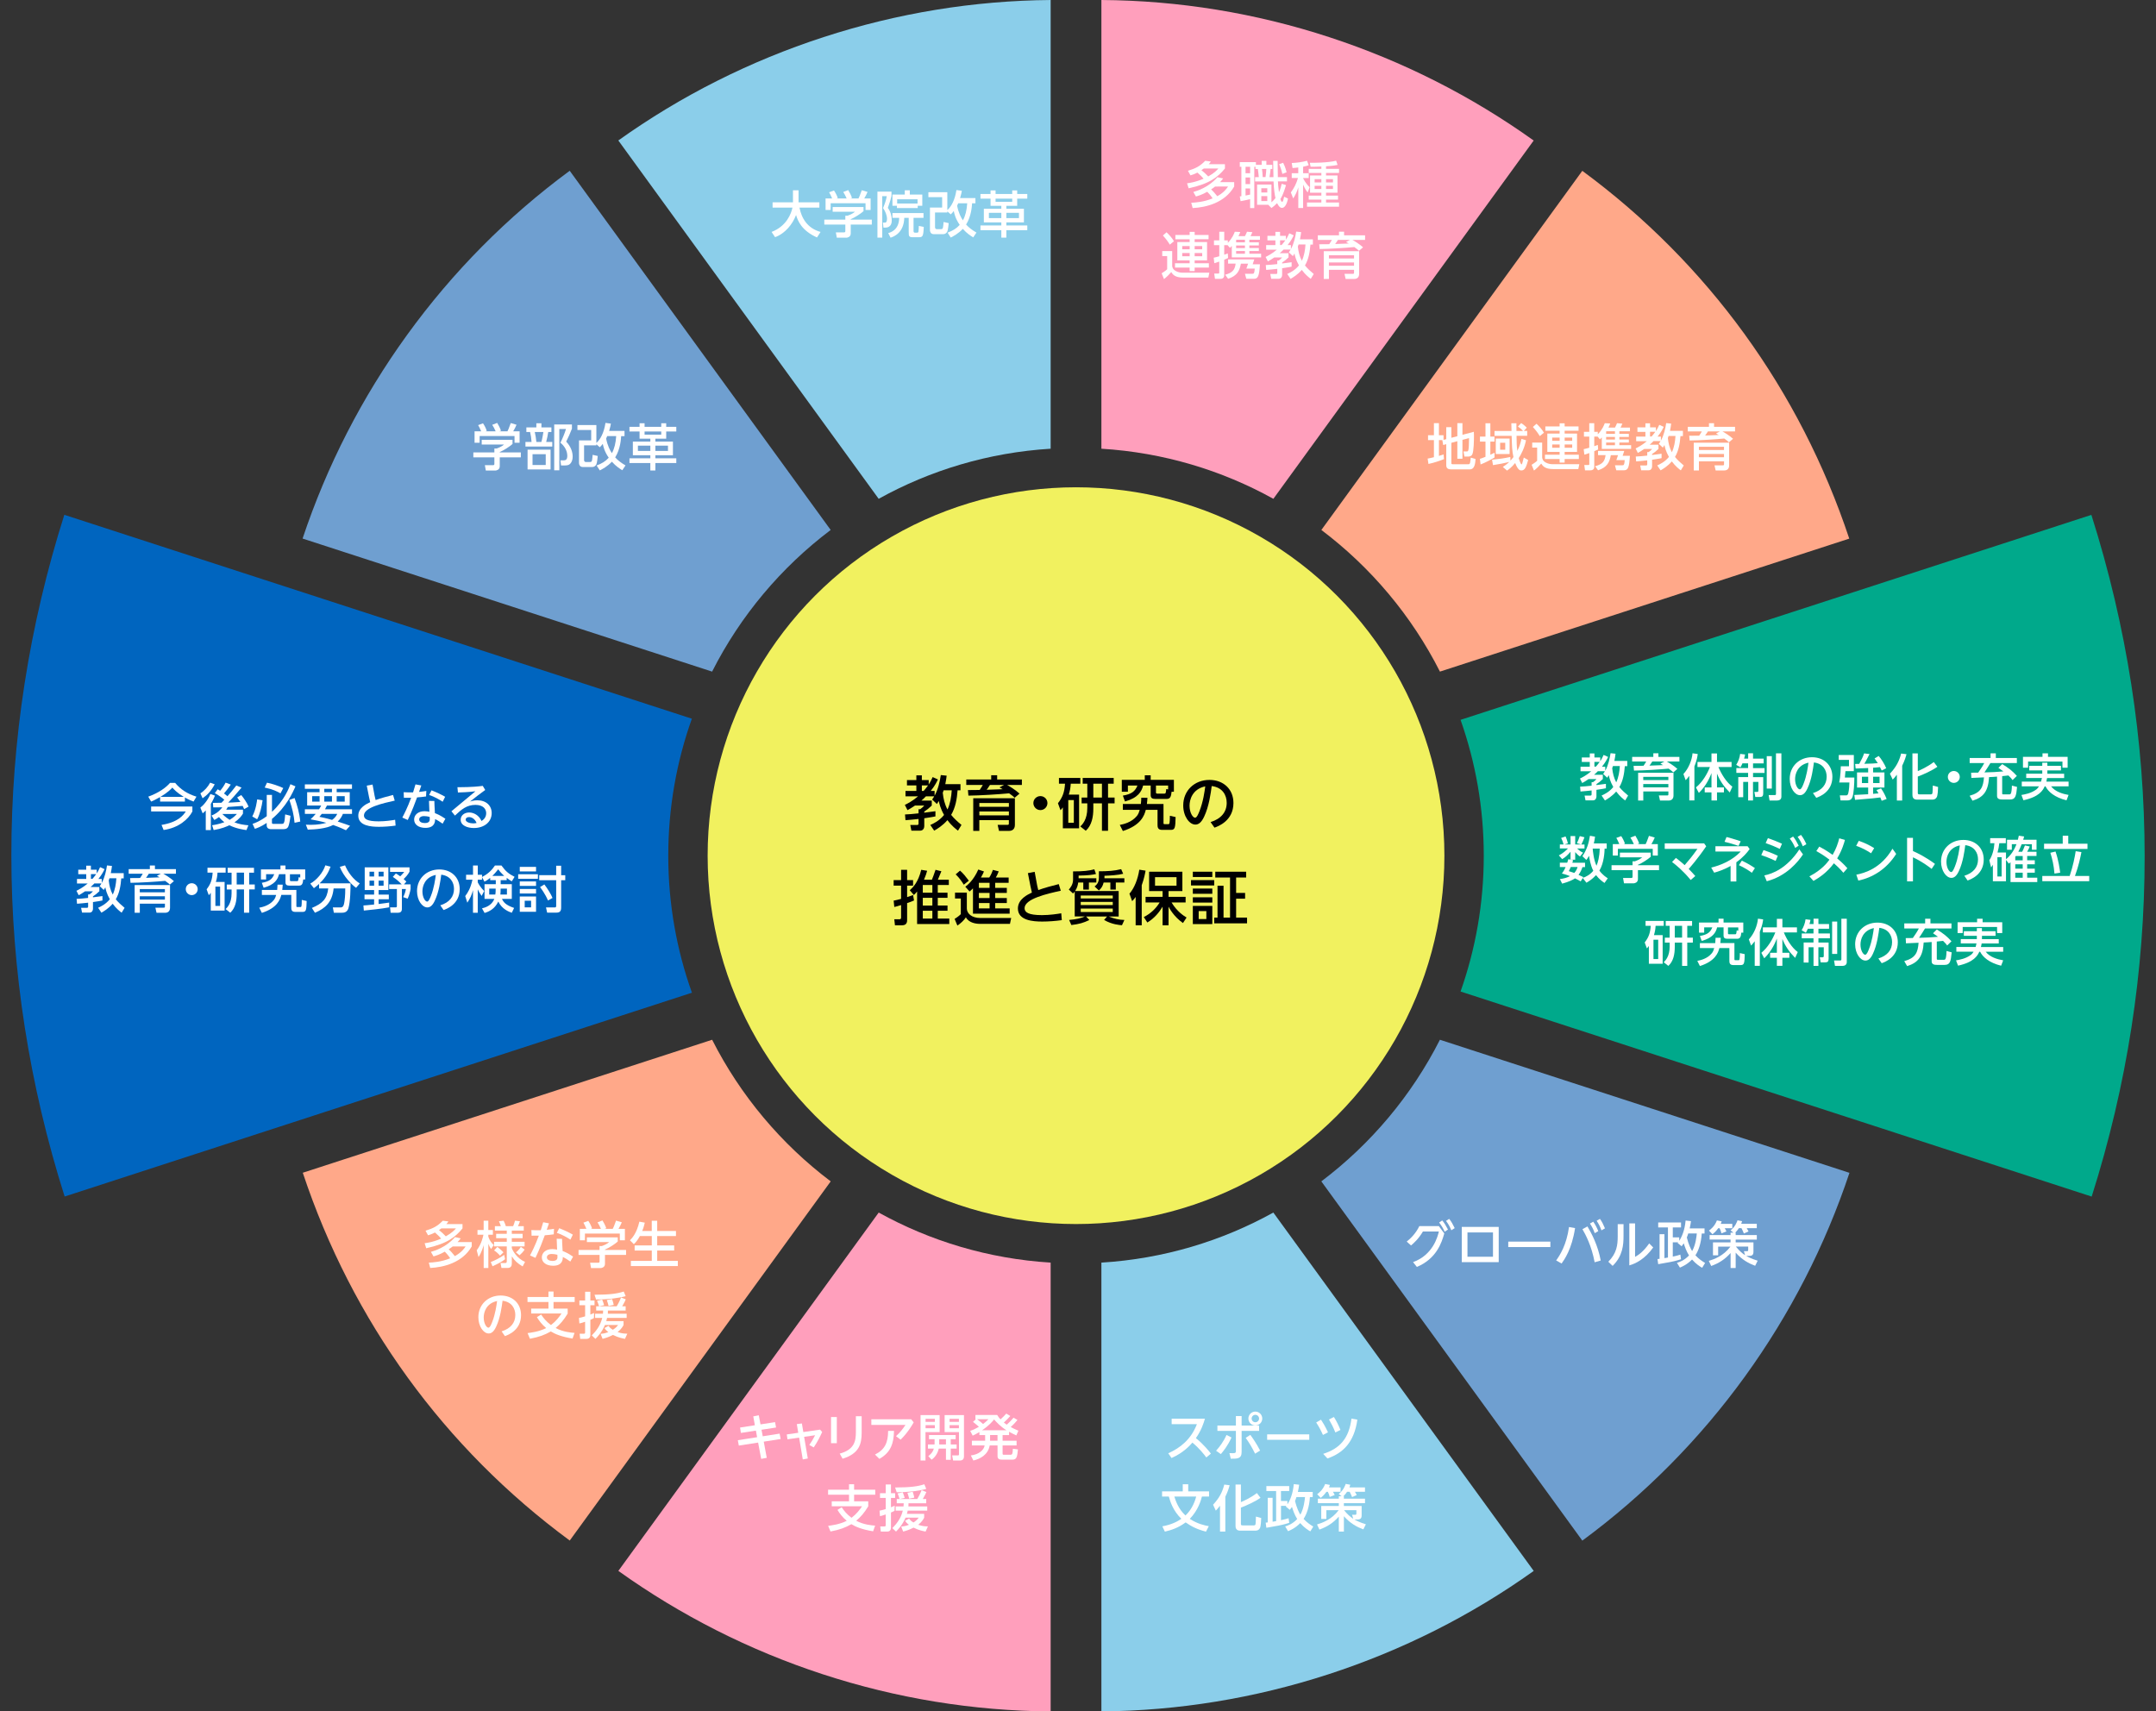 <?xml version="1.0" encoding="utf-8"?>
<!-- Generator: Adobe Illustrator 27.6.1, SVG Export Plug-In . SVG Version: 6.00 Build 0)  -->
<svg version="1.1" id="レイヤー_1" xmlns="http://www.w3.org/2000/svg" xmlns:xlink="http://www.w3.org/1999/xlink" x="0px"
	 y="0px" viewBox="0 0 730 579.47" style="enable-background:new 0 0 730 579.47;" xml:space="preserve">
<rect x="0" y="0" width="730" height="579.47" fill="#333333" stroke="none"/>
<style type="text/css">
	.st0{fill:#FF9FBC;}
	.st1{fill:#FFA889;}
	.st2{fill:#00A98B;}
	.st3{fill:#6F9FD0;}
	.st4{fill:#8BCEEA;}
	.st5{fill:#0065BF;}
	.st6{fill:#F1F15F;}
	.st7{fill:#FFFFFF;}
</style>
<g>
	<path class="st0" d="M431.15,168.89l88.14-121.31c-21.16-15.12-44.4-26.88-69.13-34.97C425.13,4.41,399.15,0.17,372.92,0l0,151.93
		C393.95,153.22,413.71,159.22,431.15,168.89z"/>
	<path class="st1" d="M487.55,227.4l138.59-45.03c-16.73-50.26-47.93-93.25-90.39-124.53L447.4,179.44
		C464.18,192.1,477.98,208.5,487.55,227.4z"/>
	<path class="st2" d="M708.12,174.33l-213.59,69.4c5.08,14.39,7.86,29.86,7.86,45.99c0,16.13-2.78,31.61-7.86,46l213.69,69.43
		C732.17,329.75,732.14,250.07,708.12,174.33z"/>
	<path class="st3" d="M487.54,352.05c-9.58,18.9-23.38,35.29-40.15,47.95l88.37,121.64c21.12-15.56,39.64-34.26,55.08-55.6
		c15.25-21.08,27.14-44.26,35.37-68.93L487.54,352.05z"/>
	<path class="st4" d="M431.14,410.56c-17.44,9.66-37.19,15.66-58.22,16.95l0,151.95c26-0.21,51.85-4.43,76.84-12.55
		c24.99-8.12,48.38-19.9,69.54-35.01L431.14,410.56z"/>
	<path class="st0" d="M297.52,410.56l-88.15,121.33c21.16,15.12,44.4,26.88,69.13,34.97c25.03,8.19,51.01,12.43,77.24,12.61
		l0-151.96C334.71,426.21,314.96,420.22,297.52,410.56z"/>
	<path class="st1" d="M241.12,352.05l-138.6,45.03c16.73,50.26,47.93,93.25,90.39,124.53L281.27,400
		C264.49,387.35,250.7,370.95,241.12,352.05z"/>
	<path class="st5" d="M226.27,289.72c0-16.27,2.82-31.88,7.99-46.37L21.78,174.31c-23.95,75.4-23.91,155.08,0.11,230.82
		l212.39-69.01C229.1,321.62,226.27,306,226.27,289.72z"/>
	<path class="st3" d="M281.26,179.44L192.9,57.82c-21.12,15.56-39.64,34.26-55.08,55.6c-15.25,21.08-27.14,44.26-35.37,68.93
		l138.66,45.05C250.68,208.5,264.48,192.1,281.26,179.44z"/>
	<path class="st4" d="M355.74,151.93l0-151.93c-26.01,0.21-51.85,4.43-76.84,12.55s-48.38,19.9-69.54,35.01l88.15,121.33
		C314.95,159.22,334.71,153.22,355.74,151.93z"/>
	<circle class="st6" cx="364.33" cy="289.72" r="124.73"/>
	<g>
		<g>
			<path d="M314.99,279.33c0.76-0.34,3.02-1.32,4.66-3.4c-1.28-2.26-1.62-3.92-1.78-4.72c-0.24,0.38-0.32,0.54-0.64,1.02l-1.62-1.52
				c0.32-0.44,0.46-0.64,0.7-1.08h-2.8c-0.32,0.32-0.7,0.74-1.52,1.44h3.5v1.68c-1.04,1-1.62,1.44-2.54,2.04v0.38
				c0.42-0.06,3.62-0.46,3.78-0.5v1.76c-0.84,0.16-1.64,0.32-3.78,0.62v2.72c0,0.66-0.42,1.48-1.38,1.48h-2.98l-0.38-1.92h2.28
				c0.26,0,0.52-0.04,0.52-0.46v-1.58c-1.72,0.2-3.14,0.32-4.42,0.42l-0.16-1.94c1.36-0.08,2.68-0.14,4.58-0.38v-1.4h0.56
				c0.42-0.28,1.14-0.92,1.38-1.24h-3.14c-1.2,0.82-1.84,1.18-2.54,1.56l-0.9-1.78c0.86-0.42,2.42-1.18,4.48-2.9h-4.26v-1.82h3.68
				v-1.88h-3.18v-1.8h3.18v-1.6h1.86v1.6h2.32v1.48c0.62-0.92,0.98-1.7,1.34-2.5l1.78,0.8c-0.36,0.76-0.98,2.08-2.44,3.9h1.32v1.6
				c1.2-2.16,1.8-4.94,2.1-6.98l1.98,0.2c-0.08,0.72-0.2,1.6-0.46,2.88h5.14v2.08h-0.98c-0.22,2.9-0.7,5.82-2.18,8.32
				c1.04,1.28,2.16,2.28,3.5,3.4l-1.18,1.94c-0.66-0.5-2.1-1.58-3.58-3.56c-1.74,1.98-3.48,2.98-4.48,3.56L314.99,279.33z
				 M312.13,265.93v1.88h0.6c0.38-0.42,0.84-0.96,1.5-1.88H312.13z M319.51,267.59c-0.16,0.48-0.2,0.6-0.3,0.84
				c0.2,2,0.66,3.92,1.6,5.66c0.94-2.04,1.3-4.26,1.44-6.5H319.51z"/>
			<path d="M343.55,270.11c-0.54-0.52-0.78-0.72-1.86-1.5c-3.26,0.32-10.18,0.76-13.8,0.78l-0.16-1.88
				c1.68-0.02,2.96-0.02,3.98-0.04c0.52-0.74,0.88-1.38,1.06-1.7h-5.6v-1.84h8.44v-1.44h2.02v1.44H346v1.84h-5.02
				c0.5,0.26,2.7,1.54,4.22,2.94L343.55,270.11z M343.63,279.29c0,1.44-0.84,2.04-2,2.04h-3.38l-0.46-2.04h3.2
				c0.5,0,0.6-0.04,0.6-0.5v-1.1h-10v3.64h-2.06v-11.06h14.1V279.29z M341.6,271.89h-10v1.28h10V271.89z M341.6,274.75h-10v1.32h10
				V274.75z M339.99,265.77h-4.8c-0.58,0.9-0.64,1-1.12,1.64c0.7,0,4.68-0.16,5.42-0.2c-0.24-0.16-0.34-0.2-1.08-0.62L339.99,265.77
				z"/>
			<path d="M354.65,271.91c0,1.28-1.04,2.38-2.38,2.38c-1.32,0-2.38-1.08-2.38-2.38c0-1.34,1.1-2.36,2.38-2.36
				C353.59,269.55,354.65,270.61,354.65,271.91z"/>
			<path d="M365.37,269.05v11.4h-5.5v-7.08c-0.3,0.42-0.42,0.56-0.8,0.96l-0.86-2.36c1.6-2.06,2.2-3.74,2.4-6.62h-2.06v-1.94h7.24
				v1.94h-3.24c-0.1,1.5-0.26,2.36-0.66,3.7H365.37z M363.59,270.89h-1.88v7.7h1.88V270.89z M368.15,265.35h-1.56v-1.94h10.5v1.94
				h-1.92v4.7h2.22v1.96h-2.22v9.28h-2.06v-9.28h-2.92v1.74c0,2.78-0.5,5.68-2.56,7.54l-1.84-1.46c0.64-0.62,2.36-2.28,2.36-6.24
				v-1.58h-1.92v-1.96h1.92V265.35z M370.19,270.05h2.92v-4.7h-2.92V270.05z"/>
			<path d="M388.51,270.11c-0.04,0.6-0.04,1.02-0.18,2.12h5.62v6.3c0,0.42,0,0.52,0.4,0.52h1.26c0.36,0,0.48-0.18,0.5-2.84
				l1.94,0.44c-0.1,3.42-0.14,4.34-1.56,4.34h-3.04c-1.52,0-1.52-1.08-1.52-1.78v-5h-3.98c-0.48,1.92-1.68,5.24-7.76,7.16
				l-1.04-2.06c1.12-0.22,3.98-0.78,5.84-3.1c0.5-0.64,0.76-1.46,0.9-2h-5.7v-1.98h6.1c0.1-0.94,0.12-1.48,0.14-2.12H388.51z
				 M396.69,268.07c-0.16,1.64-0.46,2.44-1.66,2.44h-3.78c-1.1,0-1.64-0.28-1.64-1.32v-3.22h-2.56c-0.52,2.06-1.7,4.16-6.14,5.4
				l-0.72-1.98c3.04-0.54,4.14-1.46,4.94-3.42h-3.24v2.1h-2.06v-4.02h7.78v-1.54h2v1.54h7.86v4.02H396.69z M395.52,265.97h-4.12
				v2.28c0,0.24,0,0.46,0.46,0.46h2.38c0.46,0,0.5-0.16,0.64-1.56l0.64,0.14V265.97z"/>
			<path d="M409.89,278.35c3.58-1.12,5.46-3.4,5.46-6.52c0-2.62-1.44-5.24-5.08-5.68c-0.3,2.28-0.88,6.82-2.56,10.36
				c-0.98,2.1-1.96,2.68-2.98,2.68c-2,0-4.1-2.76-4.1-6.48c0-5.04,3.82-8.64,8.88-8.64c4.66,0,8.12,3.06,8.12,7.82
				c0,6.04-5.22,7.92-6.42,8.34L409.89,278.35z M402.77,272.79c0,2.4,1.1,4.08,1.88,4.08c0.6,0,1.1-1.28,1.48-2.22
				c1.28-3.24,1.74-6.74,1.96-8.4C403.69,267.19,402.77,270.79,402.77,272.79z"/>
			<path d="M309.48,304.89c-0.78,0.34-1.3,0.54-2.34,0.88v5.76c0,0.42,0,1.76-1.66,1.76h-2.46l-0.22-2.04h1.78
				c0.26,0,0.52-0.12,0.52-0.52v-4.28c-1.22,0.38-1.6,0.48-2.3,0.64l-0.22-2.14c0.92-0.18,1.48-0.32,2.52-0.6v-4.48h-2.52v-1.88
				h2.52v-3.48h2.04v3.48h2.02v1.88h-2.02v3.88c0.62-0.2,0.94-0.3,2.02-0.7L309.48,304.89z M308.04,301.43
				c1.12-1,2.86-2.72,3.88-6.92l2,0.32c-0.24,0.88-0.44,1.56-1.06,3.02h2.68c0.22-0.56,0.88-2.22,1.22-3.34l1.98,0.48
				c-0.14,0.38-0.78,1.9-1.18,2.86h3.7v1.8h-3.74v2.6h3.3v1.74h-3.3v2.62h3.3v1.76h-3.3v2.64h3.9v1.86h-10.9v-11.02
				c-0.46,0.58-0.68,0.82-1.1,1.18L308.04,301.43z M315.69,299.65h-3.24v2.6h3.24V299.65z M315.69,303.99h-3.24v2.62h3.24V303.99z
				 M315.69,308.37h-3.24v2.64h3.24V308.37z"/>
			<path d="M323.36,302.23h4v5.36c0,1.68,1.6,3.24,4.64,3.24h10.38l-0.42,1.98h-10.08c-1.4,0-3.8-0.3-4.84-2.22
				c-0.66,1.06-1.78,2.06-2.88,2.8l-0.94-2.26c0.38-0.24,1.26-0.78,2.1-1.6v-5.3h-1.96V302.23z M325.06,294.79
				c1.2,1.06,1.78,1.84,2.98,3.4l-1.72,1.36c-0.42-0.72-1.5-2.36-2.74-3.5L325.06,294.79z M329.44,300.79
				c-0.52,0.52-0.78,0.76-1.16,1.06l-1.44-1.62c0.76-0.58,2.74-2.08,4.4-5.82l1.92,0.66c-0.22,0.52-0.46,1.1-1.02,2.04h2.82
				c0.66-0.98,1.06-2.1,1.24-2.58l1.96,0.52c-0.32,0.86-0.74,1.66-0.98,2.06h4.34v1.8h-4.56v1.72h3.94v1.7h-3.94v1.74h3.94v1.7
				h-3.94v1.8h4.9v1.8h-12.42V300.79z M331.44,298.91v1.72h3.62v-1.72H331.44z M331.44,302.33v1.74h3.62v-1.74H331.44z
				 M331.44,305.77v1.8h3.62v-1.8H331.44z"/>
			<path d="M359.17,301.59c-4.6,1.02-12.26,2.72-12.26,5.92c0,1.4,1.32,2.34,5.88,2.34c2.64,0,5.22-0.4,6.54-0.62l0.18,2.32
				c-2.1,0.3-4.48,0.48-6.6,0.48c-3.04,0-8.26-0.32-8.26-4.42c0-3.18,3.32-4.74,4.74-5.38c-0.18-0.7-0.34-1.42-0.48-2.14l-0.88-4.46
				l2.3-0.44l0.8,4.38c0.06,0.32,0.16,0.82,0.42,1.8c2.4-0.86,4.3-1.34,6.94-2.02L359.17,301.59z"/>
			<path d="M378.77,301.69v8.62h-3.4c2.12,0.84,3.44,1.12,5.34,1.18l-0.82,1.78c-0.84-0.06-3.4-0.24-6.06-1.78l1.02-1.18h-7.12
				l1.12,1.2c-2.06,0.98-3.38,1.36-6.1,1.7l-0.76-1.72c2.48-0.22,3.88-0.56,5.32-1.18h-3.42v-8.42c-0.2,0.26-0.32,0.38-0.58,0.64
				l-1.42-1.34c0.46-0.52,1.44-1.64,1.44-3.36v-2.78c3.5,0,5.38-0.22,7.2-0.7l0.56,1.58c-1.18,0.26-2.52,0.5-5.88,0.54v0.9h6v1.44
				h-2.52v2.4h-1.9v-2.4h-1.72c-0.1,0.68-0.24,1.62-1.04,2.88H378.77z M376.77,303.21h-10.84v1h10.84V303.21z M376.77,305.37h-10.84
				v1.08h10.84V305.37z M376.77,307.63h-10.84v1.16h10.84V307.63z M373.96,297.37h6.74v1.44h-2.9v2.4h-1.84v-2.4h-2.28
				c-0.3,1.18-0.68,1.84-1.6,2.7l-1.46-1.36c0.62-0.52,1.46-1.22,1.46-3.02v-2.12c3,0,5.22-0.14,7.54-0.72l0.68,1.56
				c-1.62,0.44-4.62,0.64-6.34,0.68V297.37z"/>
			<path d="M384.52,303.69c-0.4,0.58-0.68,0.9-1.18,1.44l-0.92-2.54c1.62-1.84,2.84-4.86,3.34-8.12l2.12,0.32
				c-0.16,0.9-0.44,2.54-1.3,4.94v13.56h-2.06V303.69z M387.28,310.51c2.22-1.14,4.06-2.8,5.36-4.94h-4.76v-1.9h5.76v-1.96h-4.56
				v-6.56h11.26v6.56h-4.68v1.96h5.78v1.9h-4.76c1.9,3.14,4.14,4.52,5.08,5.1l-1.22,1.86c-3.12-2.18-4.6-5-4.88-5.54v6.3h-2.02v-6.3
				c-1.16,1.92-2.72,3.88-5.16,5.36L387.28,310.51z M391.08,297.01v2.88h7.28v-2.88H391.08z"/>
			<path d="M411.12,297.99v1.82h-7.86v-1.82H411.12z M410.48,295.15v1.8h-6.6v-1.8H410.48z M410.48,300.85v1.78h-6.6v-1.78H410.48z
				 M410.48,303.81v1.8h-6.6v-1.8H410.48z M410.48,306.73v6.16h-6.6v-6.16H410.48z M408.46,308.49h-2.6v2.68h2.6V308.49z
				 M414.28,299.91v10.78h2.2v-13.58h-5v-1.96h10.46v1.96h-3.4v5.22h3.04v1.96h-3.04v6.4h3.7v1.94h-11.12v-1.94h1.12v-10.78H414.28z
				"/>
		</g>
	</g>
	<g>
		<g>
			<path class="st7" d="M54.21,269.88c-1.56,0.9-2.43,1.27-3.04,1.53l-0.97-1.67c3.67-1.34,6.07-3.14,7.36-4.66h1.75
				c1.77,2.18,4.2,3.76,7.21,4.66l-0.99,1.67c-0.71-0.27-1.67-0.65-2.92-1.38v1.38h-8.4V269.88z M65.14,273.09v1.67
				c-1.36,2.62-4.67,5.56-9.74,6.27l-0.71-1.72c5.69-0.93,7.45-3.35,8.21-4.56H51.17v-1.67H65.14z M62.22,269.81
				c-2.38-1.44-3.38-2.6-3.86-3.14c-0.51,0.54-1.5,1.61-4.03,3.14H62.22z"/>
			<path class="st7" d="M72.78,269.4c-0.19,0.49-0.59,1.46-1.39,2.79v8.86h-1.72v-6.63c-0.44,0.46-0.71,0.7-1.05,0.97l-0.78-1.94
				c0.88-0.63,2.48-2.35,3.4-4.62L72.78,269.4z M67.85,268.62c1.43-0.92,2.58-2.24,3.3-3.62l1.55,0.56
				c-1.21,2.29-2.55,3.66-4.11,4.73L67.85,268.62z M71.82,279.41c0.7-0.1,2.19-0.31,4.15-1.02c-0.44-0.34-1.1-0.87-1.82-1.75
				c-0.83,0.63-1.19,0.78-1.6,0.99l-0.92-1.5c2.24-0.88,3.33-2.35,3.64-2.8c-0.61,0.02-2.23,0.08-3.06,0.05l-0.12-1.53
				c0.41,0,2.45-0.05,2.92-0.05c0.48-0.49,0.53-0.56,0.94-1.02c-0.65-0.59-2.11-1.65-3.21-2.24l0.97-1.31
				c0.32,0.19,0.54,0.32,0.83,0.51c0.48-0.54,1.34-1.7,1.85-2.75l1.75,0.65c-0.68,1.07-1.48,2.04-2.29,3.01
				c0.73,0.54,0.99,0.8,1.16,0.95c1.04-1.19,2.06-2.38,3.01-3.64l1.77,0.71c-1.68,2.04-3.57,4.13-4.5,5.08
				c0.78-0.02,1.75-0.03,4.11-0.22c-0.21-0.32-0.36-0.51-1.09-1.53l1.38-0.8c0.73,0.87,1.96,2.6,2.48,3.91l-1.5,0.85
				c-0.14-0.31-0.27-0.61-0.49-1.09c-0.59,0.05-4.74,0.34-5.03,0.36c-0.14,0.27-0.32,0.58-0.56,0.92h5.68v1.34
				c-0.34,0.54-1.1,1.73-2.89,2.94c1.5,0.61,3.16,0.87,4.73,1l-0.65,1.62c-0.88-0.12-3.28-0.41-5.81-1.63
				c-0.88,0.42-2.53,1.17-5.3,1.63L71.82,279.41z M75.33,275.6l-0.04,0.03c1.14,1.11,2.04,1.68,2.45,1.96
				c1.33-0.76,2.09-1.58,2.46-1.99H75.33z"/>
			<path class="st7" d="M88.91,270.96c-0.22,1.85-0.9,4.78-1.84,6.44l-1.65-0.95c1.26-2.38,1.58-5.18,1.65-5.78L88.91,270.96z
				 M85.51,278.95c0.8-0.27,2.48-0.85,4.81-2.6v-7.21h1.77v5.73c4.18-3.84,5.83-8.21,6.25-9.35l1.7,0.73
				c-0.92,2.14-3.11,6.97-7.96,11.03v1.21c0,0.42,0.12,0.46,0.44,0.46h2.87c0.54,0,0.65-0.19,0.71-0.31
				c0.26-0.42,0.34-1.38,0.46-2.89l1.8,0.46c-0.15,1.38-0.46,3.11-0.77,3.71c-0.15,0.27-0.44,0.82-1.6,0.82h-4.4
				c-0.15,0-1.29-0.08-1.29-1.27v-0.83c-1.99,1.33-3.28,1.75-4,1.99L85.51,278.95z M90.4,265.01c1.72,0.32,3.96,1.09,5.51,1.82
				l-0.94,1.79c-1.09-0.63-2.65-1.41-5.35-1.96L90.4,265.01z M99.74,270.2c0.94,2.58,1.68,5.24,1.92,7.97l-1.92,0.42
				c-0.25-2.72-0.8-4.93-1.75-7.75L99.74,270.2z"/>
			<path class="st7" d="M108.03,274.01c0.36-0.58,0.49-0.83,0.71-1.26H104v-4.52h4.2v-1.14h-4.98v-1.5h15.96v1.5H114v1.14h4.42v4.52
				h-7.72c-0.17,0.36-0.29,0.61-0.66,1.26h9.15v1.56h-3.09c-0.22,0.54-0.66,1.58-1.75,2.6c2.02,0.63,3.35,1.12,4.18,1.43l-1.39,1.51
				c-0.83-0.39-2.23-1.04-4.35-1.78c-2.21,1.21-5.98,1.51-8.58,1.58l-0.65-1.68c0.46,0.03,0.95,0.05,1.68,0.05
				c2.35,0,4.13-0.36,5.25-0.68c-1.7-0.49-3.62-0.87-5.34-1.19c0.51-0.48,1.07-1.02,1.75-1.84h-3.67v-1.56H108.03z M105.69,271.42
				h2.52v-1.84h-2.52V271.42z M108.95,275.57c-0.2,0.25-0.37,0.48-0.8,1c0.97,0.19,2.41,0.49,4.3,1.04
				c1.16-0.85,1.45-1.48,1.73-2.04H108.95z M109.8,268.23h2.6v-1.14h-2.6V268.23z M109.8,271.42h2.6v-1.84h-2.6V271.42z M114,271.42
				h2.72v-1.84H114V271.42z"/>
			<path class="st7" d="M133.65,271.08c-3.91,0.87-10.42,2.31-10.42,5.03c0,1.19,1.12,1.99,5,1.99c2.24,0,4.44-0.34,5.56-0.53
				l0.15,1.97c-1.79,0.25-3.81,0.41-5.61,0.41c-2.58,0-7.02-0.27-7.02-3.76c0-2.7,2.82-4.03,4.03-4.57
				c-0.15-0.6-0.29-1.21-0.41-1.82l-0.75-3.79l1.96-0.37l0.68,3.72c0.05,0.27,0.14,0.7,0.36,1.53c2.04-0.73,3.65-1.14,5.9-1.72
				L133.65,271.08z"/>
			<path class="st7" d="M142.65,265.95c-0.12,0.36-0.66,1.87-0.76,2.19c1.29-0.14,1.9-0.24,2.46-0.34l-0.09,1.87
				c-0.8,0.12-2.18,0.27-3.04,0.32c-0.58,1.6-1.73,4.67-3.16,7.65l-1.84-0.82c0.51-0.99,1.72-3.26,2.99-6.71
				c-0.76,0.02-1.7,0.03-2.46,0.02l-0.07-1.9c1.36,0.08,1.99,0.08,3.18,0.05c0.46-1.46,0.58-1.87,0.82-2.7L142.65,265.95z
				 M149.87,278.89c-0.83-0.58-1.6-1.1-2.55-1.55c0,0.78-0.05,2.97-3.28,2.97c-2.36,0-3.82-1.17-3.82-2.82
				c0-1.5,1.26-2.82,3.52-2.82c0.71,0,1.31,0.12,1.65,0.19c-0.07-1.22-0.12-2.41-0.14-3.69l1.82,0.03c0.02,1.12,0.04,1.43,0.19,4.13
				c0.56,0.2,1.68,0.63,3.54,1.89L149.87,278.89z M143.58,276.32c-1.02,0-1.65,0.46-1.65,1.14c0,0.8,0.85,1.22,1.9,1.22
				c1.68,0,1.68-0.95,1.68-1.31c0-0.14,0-0.24-0.03-0.78C144.91,276.42,144.11,276.32,143.58,276.32z M146.11,267.6
				c1.9,0.75,3.16,1.36,4.61,2.18l-0.83,1.68c-1.17-0.76-2.74-1.68-4.59-2.29L146.11,267.6z"/>
			<path class="st7" d="M152.85,274.69l8.13-6.77c-2.65,0.32-4.56,0.37-5.93,0.41l-0.17-1.8c1.21,0,4.96,0.05,8.58-0.44l0.83,1.39
				c-1.55,1.09-3.38,2.53-5.13,3.91c0.54-0.17,1.29-0.42,2.46-0.42c2.96,0,4.86,1.78,4.86,4.32c0,3.16-2.69,5.07-6.03,5.07
				c-2.11,0-4.47-0.8-4.47-2.8c0-1.51,1.31-2.46,2.89-2.46c1.5,0,3.33,0.92,4.15,2.87c0.37-0.22,1.6-0.95,1.6-2.62
				c0-1.46-1.04-2.82-3.64-2.82c-2.92,0-4.71,1.5-6.94,3.62L152.85,274.69z M158.83,276.66c-0.77,0-1.16,0.39-1.16,0.85
				c0,0.82,1.38,1.28,2.58,1.28c0.49,0,0.88-0.09,1.12-0.14C160.72,277.1,159.56,276.66,158.83,276.66z"/>
			<path class="st7" d="M33.22,307.36c0.65-0.29,2.57-1.12,3.96-2.89c-1.09-1.92-1.38-3.33-1.51-4.01c-0.2,0.32-0.27,0.46-0.54,0.87
				l-1.38-1.29c0.27-0.37,0.39-0.54,0.59-0.92h-2.38c-0.27,0.27-0.59,0.63-1.29,1.22h2.97v1.43c-0.88,0.85-1.38,1.22-2.16,1.73v0.32
				c0.36-0.05,3.08-0.39,3.21-0.42v1.5c-0.71,0.14-1.39,0.27-3.21,0.53v2.31c0,0.56-0.36,1.26-1.17,1.26h-2.53l-0.32-1.63h1.94
				c0.22,0,0.44-0.03,0.44-0.39v-1.34c-1.46,0.17-2.67,0.27-3.76,0.36l-0.14-1.65c1.16-0.07,2.28-0.12,3.89-0.32v-1.19h0.48
				c0.36-0.24,0.97-0.78,1.17-1.05h-2.67c-1.02,0.7-1.56,1-2.16,1.33l-0.77-1.51c0.73-0.36,2.06-1,3.81-2.46h-3.62v-1.55h3.13v-1.6
				h-2.7v-1.53h2.7v-1.36h1.58v1.36h1.97v1.26c0.53-0.78,0.83-1.45,1.14-2.12l1.51,0.68c-0.31,0.65-0.83,1.77-2.07,3.31h1.12v1.36
				c1.02-1.84,1.53-4.2,1.78-5.93l1.68,0.17c-0.07,0.61-0.17,1.36-0.39,2.45h4.37v1.77h-0.83c-0.19,2.46-0.6,4.95-1.85,7.07
				c0.88,1.09,1.84,1.94,2.98,2.89l-1,1.65c-0.56-0.42-1.79-1.34-3.04-3.03c-1.48,1.68-2.96,2.53-3.81,3.03L33.22,307.36z
				 M30.79,295.97v1.6h0.51c0.32-0.36,0.71-0.82,1.27-1.6H30.79z M37.07,297.38c-0.14,0.41-0.17,0.51-0.25,0.71
				c0.17,1.7,0.56,3.33,1.36,4.81c0.8-1.73,1.1-3.62,1.22-5.52H37.07z"/>
			<path class="st7" d="M57.5,299.52c-0.46-0.44-0.66-0.61-1.58-1.27c-2.77,0.27-8.65,0.65-11.73,0.66l-0.14-1.6
				c1.43-0.02,2.52-0.02,3.38-0.03c0.44-0.63,0.75-1.17,0.9-1.44h-4.76v-1.56h7.17v-1.22h1.72v1.22h7.11v1.56h-4.27
				c0.42,0.22,2.29,1.31,3.59,2.5L57.5,299.52z M57.57,307.33c0,1.22-0.71,1.73-1.7,1.73H53l-0.39-1.73h2.72
				c0.43,0,0.51-0.03,0.51-0.43v-0.93h-8.5v3.09h-1.75v-9.4h11.98V307.33z M55.83,301.04h-8.5v1.09h8.5V301.04z M55.83,303.47h-8.5
				v1.12h8.5V303.47z M54.47,295.84h-4.08c-0.49,0.76-0.54,0.85-0.95,1.39c0.59,0,3.98-0.14,4.61-0.17
				c-0.2-0.14-0.29-0.17-0.92-0.53L54.47,295.84z"/>
			<path class="st7" d="M66.94,301.06c0,1.09-0.88,2.02-2.02,2.02c-1.12,0-2.02-0.92-2.02-2.02c0-1.14,0.93-2.01,2.02-2.01
				C66.03,299.05,66.94,299.95,66.94,301.06z"/>
			<path class="st7" d="M76.05,298.62v9.69h-4.68v-6.02c-0.25,0.36-0.36,0.48-0.68,0.82l-0.73-2.01c1.36-1.75,1.87-3.18,2.04-5.63
				h-1.75v-1.65h6.15v1.65h-2.75c-0.08,1.28-0.22,2.01-0.56,3.15H76.05z M74.53,300.19h-1.6v6.54h1.6V300.19z M78.41,295.48h-1.33
				v-1.65h8.92v1.65h-1.63v4h1.89v1.67h-1.89v7.89h-1.75v-7.89h-2.48v1.48c0,2.36-0.42,4.83-2.18,6.41l-1.56-1.24
				c0.54-0.53,2.01-1.94,2.01-5.3v-1.34h-1.63v-1.67h1.63V295.48z M80.14,299.47h2.48v-4h-2.48V299.47z"/>
			<path class="st7" d="M95.72,299.52c-0.03,0.51-0.03,0.87-0.15,1.8h4.78v5.35c0,0.36,0,0.44,0.34,0.44h1.07
				c0.31,0,0.41-0.15,0.42-2.41l1.65,0.37c-0.08,2.91-0.12,3.69-1.33,3.69h-2.58c-1.29,0-1.29-0.92-1.29-1.51v-4.25h-3.38
				c-0.41,1.63-1.43,4.45-6.59,6.09l-0.88-1.75c0.95-0.19,3.38-0.66,4.96-2.63c0.43-0.54,0.65-1.24,0.77-1.7h-4.84v-1.68h5.18
				c0.08-0.8,0.1-1.26,0.12-1.8H95.72z M102.67,297.79c-0.14,1.39-0.39,2.07-1.41,2.07h-3.21c-0.93,0-1.39-0.24-1.39-1.12v-2.74
				h-2.18c-0.44,1.75-1.44,3.54-5.22,4.59l-0.61-1.68c2.58-0.46,3.52-1.24,4.2-2.91h-2.75v1.79h-1.75v-3.42h6.61v-1.31h1.7v1.31
				h6.68v3.42H102.67z M101.67,296.01h-3.5v1.94c0,0.2,0,0.39,0.39,0.39h2.02c0.39,0,0.42-0.14,0.54-1.33l0.54,0.12V296.01z"/>
			<path class="st7" d="M108.03,299.3c-0.8,0.71-1.29,1.09-1.75,1.43l-1.22-1.55c2.16-1.19,4.32-3.72,5.1-6.19l1.77,0.46
				c-0.61,1.62-1.5,3.52-3.71,5.64h10.47c0,1.72-0.05,6.14-0.7,8.38c-0.44,1.53-1.6,1.58-2.35,1.58h-2.6l-0.34-1.8h2.6
				c0.97,0,1.12-0.85,1.26-1.6c0.14-0.77,0.36-2.36,0.34-4.84h-3.94c-0.44,4.59-2.8,6.77-6.32,8.24l-1.04-1.63
				c3.69-1.55,5.12-3.09,5.54-6.61h-3.11V299.3z M120.57,300.6c-1.39-0.94-4.33-3.93-5.51-7.09l1.77-0.51
				c0.88,2.12,2.7,4.76,4.98,6.12L120.57,300.6z"/>
			<path class="st7" d="M123.05,306.58c0.61-0.03,1.28-0.08,3.62-0.32v-1.79h-3.25v-1.56h3.25v-1.55h-3.18v-7.68h8.01v7.68h-3.3
				v1.55h3.45v1.56h-3.45v1.62c0.39-0.05,3.43-0.46,3.57-0.48v1.6c-2.24,0.48-7.73,1.02-8.58,1.1L123.05,306.58z M125.11,295.16
				v1.61h1.56v-1.61H125.11z M125.11,298.18v1.7h1.56v-1.7H125.11z M128.2,295.16v1.61h1.68v-1.61H128.2z M128.2,298.18v1.7h1.68
				v-1.7H128.2z M134.03,295.75c0.32,0.17,0.46,0.24,1.48,0.97c0.82-0.8,1.16-1.24,1.34-1.5h-4.78v-1.55h6.59v1.48
				c-0.59,1.14-1.61,2.12-1.99,2.48c0.54,0.48,0.7,0.63,0.92,0.87l-0.8,0.93h2.23v1.58c-0.13,0.85-0.48,2.19-1,3.28l-1.51-0.54
				c0.46-0.88,0.75-1.75,0.92-2.74h-1.36v6.76c0,0.97-0.6,1.28-1.31,1.28h-2.5l-0.19-1.82h1.8c0.17,0,0.51,0,0.51-0.36v-5.86h-2.62
				v-1.58h4.25c-0.17-0.19-1.68-1.72-3.01-2.52L134.03,295.75z"/>
			<path class="st7" d="M149.08,306.53c3.04-0.95,4.64-2.89,4.64-5.54c0-2.23-1.22-4.45-4.32-4.83c-0.25,1.94-0.75,5.8-2.18,8.8
				c-0.83,1.79-1.67,2.28-2.53,2.28c-1.7,0-3.49-2.35-3.49-5.51c0-4.28,3.25-7.34,7.55-7.34c3.96,0,6.9,2.6,6.9,6.65
				c0,5.13-4.44,6.73-5.46,7.09L149.08,306.53z M143.03,301.8c0,2.04,0.93,3.47,1.6,3.47c0.51,0,0.93-1.09,1.26-1.89
				c1.09-2.75,1.48-5.73,1.67-7.14C143.81,297.04,143.03,300.1,143.03,301.8z"/>
			<path class="st7" d="M165.93,297.26c-0.9,0.76-1.36,0.99-1.9,1.26l-0.83-1.56v0.9h-1.44v0.88c0.31,0.66,1.05,1.85,2.18,2.96
				l-0.87,1.65c-0.83-1.26-0.94-1.41-1.31-2.23v7.94h-1.61v-7.67c-0.44,1.7-0.92,2.69-1.92,4.25l-0.71-2.24
				c0.92-1.22,1.78-2.6,2.45-5.54h-2.16v-1.68h2.35v-3.13h1.61v3.13h1.44v0.76c2.14-1.12,3.28-2.28,4.37-3.88h2.21
				c1.48,2.01,2.35,2.74,4.44,3.82l-0.94,1.53c-0.46-0.27-0.97-0.56-1.73-1.17v0.78h-2.04v1.36h3.77v4.98h-3.33
				c0.51,1.07,1.22,2.09,4.11,3.06l-0.78,1.63c-0.92-0.32-3.3-1.16-4.57-3.79c-1.21,2.48-3.04,3.37-4.64,3.86l-0.88-1.56
				c0.95-0.24,3.25-0.83,4.17-3.2h-3.31v-4.98h3.81v-1.36h-1.9V297.26z M167.71,302.89c0.1-0.63,0.12-0.92,0.12-2.02h-2.18v2.02
				H167.71z M170.72,296.57c-1.12-1.04-1.68-1.75-2.04-2.23c-0.48,0.59-1.05,1.33-1.97,2.23H170.72z M171.64,302.89v-2.02h-2.14
				c0,1.05,0,1.31-0.08,2.02H171.64z"/>
			<path class="st7" d="M182.13,296.02v1.53h-6.68v-1.53H182.13z M181.5,293.51v1.55h-5.51v-1.55H181.5z M181.5,298.45v1.51h-5.51
				v-1.51H181.5z M181.5,301v1.53h-5.51V301H181.5z M181.5,303.54v5.18h-5.51v-5.18H181.5z M179.82,304.98h-2.16v2.24h2.16V304.98z
				 M188.31,293.13H190v3.21h1.39v1.7H190v9.35c0,1.48-0.88,1.63-1.75,1.63h-2.99l-0.39-1.77h3.03c0.39,0,0.42-0.31,0.42-0.65v-8.57
				h-5.74v-1.7h5.74V293.13z M185.54,304.9c-0.94-2.26-2.36-4.11-2.69-4.54l1.46-0.9c1.02,1.28,2.38,3.54,2.77,4.57L185.54,304.9z"
				/>
		</g>
	</g>
	<g>
		<g>
			<path class="st7" d="M542.28,269.36c0.65-0.29,2.57-1.12,3.96-2.89c-1.09-1.92-1.38-3.33-1.51-4.01
				c-0.2,0.32-0.27,0.46-0.54,0.87l-1.38-1.29c0.27-0.37,0.39-0.54,0.59-0.92h-2.38c-0.27,0.27-0.59,0.63-1.29,1.22h2.97v1.43
				c-0.88,0.85-1.38,1.22-2.16,1.73v0.32c0.36-0.05,3.08-0.39,3.21-0.42v1.5c-0.71,0.14-1.39,0.27-3.21,0.53v2.31
				c0,0.56-0.36,1.26-1.17,1.26h-2.53l-0.32-1.63h1.94c0.22,0,0.44-0.03,0.44-0.39v-1.34c-1.46,0.17-2.67,0.27-3.76,0.36l-0.13-1.65
				c1.16-0.07,2.28-0.12,3.89-0.32v-1.19h0.48c0.36-0.24,0.97-0.78,1.17-1.05h-2.67c-1.02,0.7-1.56,1-2.16,1.33l-0.76-1.51
				c0.73-0.36,2.06-1,3.81-2.46h-3.62v-1.55h3.13v-1.6h-2.7v-1.53h2.7v-1.36h1.58v1.36h1.97v1.26c0.53-0.78,0.83-1.45,1.14-2.12
				l1.51,0.68c-0.3,0.65-0.83,1.77-2.07,3.31h1.12v1.36c1.02-1.84,1.53-4.2,1.79-5.93l1.68,0.17c-0.07,0.61-0.17,1.36-0.39,2.45
				h4.37v1.77h-0.83c-0.19,2.46-0.59,4.95-1.85,7.07c0.88,1.09,1.84,1.94,2.97,2.89l-1,1.65c-0.56-0.42-1.79-1.34-3.04-3.03
				c-1.48,1.68-2.96,2.53-3.81,3.03L542.28,269.36z M539.85,257.97v1.6h0.51c0.32-0.36,0.71-0.82,1.28-1.6H539.85z M546.13,259.38
				c-0.14,0.41-0.17,0.51-0.25,0.71c0.17,1.7,0.56,3.33,1.36,4.81c0.8-1.73,1.11-3.62,1.22-5.52H546.13z"/>
			<path class="st7" d="M566.56,261.52c-0.46-0.44-0.66-0.61-1.58-1.27c-2.77,0.27-8.65,0.65-11.73,0.66l-0.14-1.6
				c1.43-0.02,2.52-0.02,3.38-0.03c0.44-0.63,0.75-1.17,0.9-1.44h-4.76v-1.56h7.17v-1.22h1.72v1.22h7.11v1.56h-4.27
				c0.42,0.22,2.29,1.31,3.59,2.5L566.56,261.52z M566.63,269.33c0,1.22-0.71,1.73-1.7,1.73h-2.87l-0.39-1.73h2.72
				c0.42,0,0.51-0.03,0.51-0.43v-0.93h-8.5v3.09h-1.75v-9.4h11.98V269.33z M564.89,263.04h-8.5v1.09h8.5V263.04z M564.89,265.47
				h-8.5v1.12h8.5V265.47z M563.53,257.84h-4.08c-0.49,0.76-0.54,0.85-0.95,1.39c0.59,0,3.98-0.14,4.61-0.17
				c-0.2-0.14-0.29-0.17-0.92-0.53L563.53,257.84z"/>
			<path class="st7" d="M571.98,262.7c-0.54,0.76-0.9,1.12-1.24,1.46l-0.75-2.09c1.77-1.89,2.87-4.66,3.09-7.02l1.75,0.25
				c-0.07,0.7-0.24,2.02-1.12,4.2v11.52h-1.73V262.7z M574.23,266.61c2.16-1.73,3.84-4.57,4.73-6.9h-4.21v-1.72h4.74v-2.87h1.87
				v2.87h4.93v1.72h-4.44c0.97,2.36,2.65,5.12,4.71,6.65l-0.88,1.97c-2.04-2.07-3.3-3.89-4.32-6.39v4.67h2.35v1.68h-2.35v2.74h-1.87
				v-2.74h-2.29v-1.68h2.29v-4.84c-0.95,2.52-2.35,4.84-4.28,6.7L574.23,266.61z"/>
			<path class="st7" d="M589.97,258.48c-0.24,0.56-0.41,0.88-0.66,1.34l-1.44-0.85c0.71-1.16,1.17-2.4,1.33-3.71l1.67,0.2
				c-0.08,0.43-0.15,0.78-0.34,1.41h1.38v-1.82h1.65v1.82h3.6v1.6h-3.6v1.6h3.89v1.63h-3.89v1.43h3.45v5.46
				c0,0.95-0.32,1.26-1.16,1.26h-1.53l-0.31-1.72h0.99c0.37,0,0.37-0.32,0.37-0.48v-2.91h-1.82v6.29h-1.65v-6.29h-1.67v5.18h-1.67
				v-6.8h3.33v-1.43h-3.98v-1.63h3.98v-1.6H589.97z M598.2,256.03h1.72V267h-1.72V256.03z M601.34,255.07h1.82v14.67
				c0,1.05-0.82,1.31-1.5,1.31h-2.5l-0.31-1.84h2.04c0.36,0,0.44-0.12,0.44-0.44V255.07z"/>
			<path class="st7" d="M613.85,268.53c3.04-0.95,4.64-2.89,4.64-5.54c0-2.23-1.22-4.45-4.32-4.83c-0.26,1.94-0.75,5.8-2.18,8.8
				c-0.83,1.79-1.67,2.28-2.53,2.28c-1.7,0-3.48-2.35-3.48-5.51c0-4.28,3.25-7.34,7.55-7.34c3.96,0,6.9,2.6,6.9,6.65
				c0,5.13-4.44,6.73-5.46,7.09L613.85,268.53z M607.8,263.8c0,2.04,0.94,3.47,1.6,3.47c0.51,0,0.94-1.09,1.26-1.89
				c1.09-2.75,1.48-5.73,1.67-7.14C608.58,259.04,607.8,262.1,607.8,263.8z"/>
			<path class="st7" d="M622.59,255.64h5.1v5.47h-2.84c-0.12,1.5-0.14,1.67-0.2,2.16h3.21c0.03,2.06-0.22,5.32-0.59,6.48
				c-0.42,1.27-1.29,1.27-2.19,1.27h-1.89l-0.24-1.72h2.02c0.36,0,0.53,0,0.73-0.42c0.15-0.34,0.44-1.62,0.49-3.94h-3.45
				c0.46-2.16,0.53-4.91,0.54-5.49h2.77v-2.16h-3.47V255.64z M632.55,260.05c-0.61,0.02-3.59,0.15-4.25,0.17l-0.17-1.55
				c0.34,0,0.87-0.02,1.39-0.03c0.88-1.62,1.24-2.36,1.65-3.55l1.84,0.22c-1,2.02-1.58,3.01-1.77,3.3c2.69-0.07,3.16-0.08,4.56-0.22
				c-0.31-0.49-0.63-0.93-1.09-1.6l1.39-0.82c0.85,0.92,2.06,2.86,2.55,4.15l-1.53,0.77c-0.26-0.51-0.31-0.65-0.58-1.16
				c-0.68,0.1-1.73,0.17-2.33,0.22v1.58h3.84v5.12h-3.84v2.14c0.42-0.03,1.24-0.1,1.82-0.17c-0.26-0.46-0.39-0.7-0.68-1.12
				l1.55-0.56c1.09,1.58,1.63,2.92,1.89,3.59l-1.67,0.61c-0.15-0.43-0.22-0.56-0.46-1.14c-1.33,0.2-2.94,0.39-8.57,0.82l-0.24-1.65
				c0.66-0.02,3.94-0.22,4.69-0.25v-2.26h-3.77v-5.12h3.77V260.05z M630.43,263v2.14h2.12V263H630.43z M634.22,263v2.14h2.18V263
				H634.22z"/>
			<path class="st7" d="M642.26,262.31c-0.71,0.95-1.02,1.24-1.41,1.65l-0.94-1.99c2.06-2.23,3.14-4.2,3.79-6.83l1.82,0.22
				c-0.2,0.75-0.54,2.02-1.46,3.91v11.78h-1.8V262.31z M649.35,255.1v5.98c0.75-0.31,3.18-1.36,5.41-3.06l1.22,1.6
				c-1.85,1.33-4.83,2.65-6.63,3.31v5.41c0,0.46,0,0.63,0.66,0.63h3.64c0.46,0,0.56-0.15,0.63-0.34c0.1-0.31,0.15-2.31,0.15-2.65
				l1.79,0.48c-0.02,0.73-0.1,2.91-0.46,3.47c-0.39,0.65-0.85,0.82-1.65,0.82h-4.86c-0.49,0-1.72,0-1.72-1.56V255.1H649.35z"/>
			<path class="st7" d="M663.56,263.06c0,1.09-0.88,2.02-2.02,2.02c-1.12,0-2.02-0.92-2.02-2.02c0-1.14,0.93-2.01,2.02-2.01
				C662.66,261.05,663.56,261.95,663.56,263.06z"/>
			<path class="st7" d="M681.43,264.13c-0.36-0.48-0.59-0.82-1.39-1.56c-0.58,0.07-1.58,0.19-2.12,0.22v5.9
				c0,0.29,0.22,0.29,0.49,0.29h1.77c0.41,0,0.61-0.03,0.78-0.56c0.08-0.27,0.22-0.94,0.25-2.43l1.75,0.46
				c-0.29,3.11-0.56,4.25-2.36,4.25h-2.57c-0.77,0-1.85-0.05-1.85-1.19v-6.56c-1.22,0.1-1.36,0.12-2.7,0.17
				c-0.29,4.73-1.84,6.83-5.61,7.99l-0.97-1.68c3.91-1.09,4.59-2.98,4.85-6.22c-1.43,0.07-3.66,0.17-4.27,0.19l-0.08-1.77
				c0.32,0.02,1.95-0.03,2.4-0.03c0.2-0.29,1.55-2.19,2.04-3.23h-4.93v-1.72h7.07v-1.58h1.79v1.58h7.12v1.72h-8.96
				c-0.61,1.02-1.63,2.6-2.02,3.16c3.01-0.08,3.52-0.1,6.41-0.34c-0.46-0.34-0.85-0.63-1.68-1.21l1.29-1.26
				c2.12,1.27,3.42,2.28,4.96,3.99L681.43,264.13z"/>
			<path class="st7" d="M693.21,260.86v1.12h5.69v1.46h-5.78c-0.05,0.37-0.12,0.71-0.25,1.21h7.53v1.6h-5.92
				c1.41,1.84,3.96,2.57,5.92,2.91l-0.7,1.82c-4.06-0.99-6.24-2.97-7.11-4.73h-0.27c-0.59,1.29-1.8,3.55-7.21,4.71l-0.68-1.79
				c1.09-0.19,3.26-0.54,5.01-1.84c0.44-0.32,0.77-0.8,0.94-1.09h-5.83v-1.6h6.53c0.08-0.27,0.17-0.59,0.29-1.21h-5.32v-1.46h5.44
				v-1.12h-4.4v-1.55h4.4v-1.05h1.72v1.05h4.61v1.55H693.21z M691.56,255.07h1.87v1.19h6.65v3.67h-1.75v-2.07h-11.64v2.07h-1.73
				v-3.67h6.61V255.07z"/>
			<path class="st7" d="M544.01,285.58v1.75h-0.7c-0.03,0.99-0.15,4.78-1.77,7.45c1.12,1.51,2.31,2.26,2.84,2.6l-1.11,1.58
				c-0.75-0.51-1.82-1.28-2.86-2.65c-1.41,1.51-2.62,2.19-3.26,2.57l-1.24-1.6l-0.71,1.14c-0.46-0.26-0.93-0.53-1.92-1.02
				c-0.73,0.51-2.04,1.17-4.35,1.79l-0.77-1.53c1.29-0.19,2.33-0.44,3.43-1c-1.36-0.56-2.23-0.76-2.74-0.9
				c0.41-0.56,0.76-1.05,1.24-2.18h-1.94v-1.48h2.5c0.19-0.56,0.27-0.87,0.37-1.19l0.75,0.15v-2.67c-0.99,1.14-1.75,1.89-2.84,2.5
				l-1.12-1.26c1.39-0.68,2.62-1.84,3.08-2.36h-2.74v-1.34h1.26c-0.2-0.83-0.49-1.53-0.82-2.21l1.5-0.51
				c0.51,1.17,0.68,1.92,0.78,2.36l-1.17,0.36h2.07v-2.84h1.58v2.84h2.06l-1.5-0.42c0.48-1,0.53-1.14,0.99-2.41l1.58,0.39
				c-0.39,1.07-0.48,1.28-1.05,2.45h1.07v1.34h-2.55c0.88,0.75,1.19,1.02,2.07,1.43l-1.05,1.29c-0.73-0.49-1.05-0.83-1.62-1.48v2.57
				h-1.48l0.78,0.15c-0.12,0.42-0.17,0.58-0.27,0.87h4.3v1.48h-0.87c-0.27,0.8-0.65,1.73-1.33,2.63c0.54,0.25,1.39,0.65,1.61,0.75
				l-0.17,0.27c1.09-0.36,2.43-1.05,3.55-2.4c-0.95-1.87-1.33-4.23-1.43-5.07c-0.41,0.73-0.63,1-0.92,1.39l-1.33-1.26
				c1.55-2.24,2.19-4.62,2.55-6.92l1.73,0.31c-0.14,1.04-0.25,1.62-0.42,2.29H544.01z M531.84,293.57
				c-0.27,0.65-0.48,1.04-0.66,1.39c0.97,0.31,1.39,0.44,1.87,0.61c0.71-0.8,0.95-1.53,1.1-2.01H531.84z M539.27,287.33
				c0.05,0.7,0.31,3.71,1.28,5.8c0.48-1.09,1.04-2.99,1.09-5.8H539.27z"/>
			<path class="st7" d="M558.92,288.69v1.41c-0.97,0.87-2.99,2.18-4.33,2.72v0.14h7.14v1.67h-7.14v3.04c0,1.22-1.22,1.41-1.39,1.41
				h-3.33l-0.32-1.8h2.74c0.48,0,0.48-0.24,0.48-0.54v-2.11h-7.12v-1.67h7.12v-1.33h0.75c0.58-0.19,1.75-0.66,2.52-1.34h-7.56v-1.6
				H558.92z M548.29,285.8c-0.36-0.92-0.78-1.68-1.02-2.09l1.65-0.61c0.46,0.65,0.99,1.65,1.27,2.55l-0.39,0.15h3.4
				c-0.43-0.99-0.75-1.56-1.16-2.19l1.68-0.65c0.36,0.54,1.02,1.8,1.29,2.65l-0.56,0.19h2.75c0.2-0.39,0.46-0.9,1.12-2.79l1.96,0.58
				c-0.39,0.9-0.61,1.34-1.12,2.21h2.16v3.89h-1.72v-2.28H547.8v2.28h-1.72v-3.89H548.29z"/>
			<path class="st7" d="M572.45,297.96c-2.63-3.2-4.9-5.01-6.31-6.1l1.31-1.38c1.61,1.22,2.6,2.11,2.96,2.45
				c1.68-1.94,2.74-3.25,4.33-5.51h-11.08v-1.87h13.34l0.71,0.99c-2.87,4.23-5.73,7.46-5.93,7.68c1.02,1.02,1.65,1.73,2.23,2.4
				L572.45,297.96z"/>
			<path class="st7" d="M587.9,298.47h-1.94v-5.27c-2.46,1.41-4.66,2.02-5.56,2.28l-1-1.72c3.04-0.75,6.94-2.24,10-5.44h-8.57v-1.8
				h10.88l0.7,0.97c-0.87,1.21-2.23,2.84-4.5,4.47V298.47z M588.65,286.41c-1.75-0.6-2.79-0.9-4.74-1.39l0.68-1.61
				c0.78,0.2,2.7,0.71,4.79,1.44L588.65,286.41z M593.17,295.51c-1.19-0.85-2.48-1.7-4.39-2.57l0.99-1.53
				c1.97,0.93,3.14,1.65,4.42,2.52L593.17,295.51z"/>
			<path class="st7" d="M601.21,291.5c-2.14-1.02-3.81-1.61-4.86-1.97l0.76-1.7c0.8,0.26,2.52,0.83,4.84,1.92L601.21,291.5z
				 M610.48,289.29c-1.65,2.48-5.54,7.33-12.27,9.09l-0.83-1.97c2.79-0.54,7.68-2.46,11.87-8.82L610.48,289.29z M602.62,287.42
				c-1.72-0.82-2.87-1.28-4.79-1.96l0.77-1.68c1.83,0.65,2.99,1.09,4.76,1.89L602.62,287.42z M607.13,283.25
				c0.78,0.95,1.14,1.62,1.89,3.09l-1.19,0.75c-0.59-1.34-0.92-1.92-1.82-3.16L607.13,283.25z M609.8,282.69
				c0.82,1.05,1.29,1.97,1.82,3.14l-1.21,0.71c-0.54-1.31-0.88-1.99-1.75-3.2L609.8,282.69z"/>
			<path class="st7" d="M624.15,295.51c-1.22-1.41-2.43-2.55-3.21-3.21c-2.35,3.14-5,4.9-6.92,5.97l-1.38-1.55
				c4.18-2.16,6-4.57,6.8-5.64c-1.72-1.29-2.65-1.9-4.45-2.92l1-1.51c0.95,0.51,2.5,1.34,4.52,2.8c1.21-2.09,1.82-3.93,2.24-5.61
				l1.92,0.56c-0.22,0.85-0.93,3.43-2.62,6.24c0.78,0.65,2.07,1.77,3.45,3.33L624.15,295.51z"/>
			<path class="st7" d="M633.53,288.91c-1.6-1.05-3.08-1.83-5.05-2.53l0.88-1.68c1.95,0.66,3.52,1.41,5.22,2.46L633.53,288.91z
				 M642.03,289.12c-3.3,5.25-8.11,8.06-12.82,9.04l-0.68-2c2.7-0.53,8.31-2.04,12.24-8.79L642.03,289.12z"/>
			<path class="st7" d="M654.03,294.2c-1.21-0.94-3.28-2.5-6.32-3.93v8.16h-1.99v-14.74h1.99v4.47c1.5,0.65,4.33,2.02,7.45,4.35
				L654.03,294.2z"/>
			<path class="st7" d="M665.1,296.53c3.04-0.95,4.64-2.89,4.64-5.54c0-2.23-1.22-4.45-4.32-4.83c-0.25,1.94-0.75,5.8-2.18,8.8
				c-0.83,1.79-1.67,2.28-2.53,2.28c-1.7,0-3.49-2.35-3.49-5.51c0-4.28,3.25-7.34,7.55-7.34c3.96,0,6.9,2.6,6.9,6.65
				c0,5.13-4.44,6.73-5.46,7.09L665.1,296.53z M659.05,291.8c0,2.04,0.93,3.47,1.6,3.47c0.51,0,0.93-1.09,1.26-1.89
				c1.09-2.75,1.48-5.73,1.67-7.14C659.83,287.04,659.05,290.1,659.05,291.8z"/>
			<path class="st7" d="M681.18,285.85v1.87h-1.62v-3.38h3.67c0.14-0.49,0.2-0.76,0.32-1.38l1.8,0.27c-0.1,0.37-0.12,0.44-0.32,1.1
				h4.52v3.38h-1.58v-1.87h-3.45c-0.49,1.26-0.76,1.82-1.14,2.55h1.31c0.36-0.68,0.41-0.83,0.93-2.14l1.63,0.36
				c-0.12,0.34-0.24,0.68-0.87,1.78h3.16v1.43h-3.16v1.46h2.58v1.36h-2.58v1.48h2.58v1.36h-2.58v1.7h3.42v1.48h-9.06v-6.73
				c-0.13,0.12-0.22,0.2-0.56,0.49l-0.97-1.28v7.24h-4.44v-5.61c-0.29,0.49-0.34,0.58-0.61,0.92l-0.59-2.43
				c1.09-1.6,1.63-4,1.72-5.76h-1.44v-1.72h5.3v1.72h-2.21c-0.14,1.17-0.26,1.9-0.6,3.14h2.87v2.29c1.51-1.21,2.77-3.01,3.54-5.1
				H681.18z M677.73,290.24h-1.43v6.53h1.43V290.24z M682.54,289.83c-0.05,0.07-0.07,0.08-0.19,0.27v1.19h2.52v-1.46H682.54z
				 M684.87,292.65h-2.52v1.48h2.52V292.65z M684.87,295.49h-2.52v1.7h2.52V295.49z"/>
			<path class="st7" d="M700.77,296.6c1.17-3.47,1.72-6.41,2.04-8.4l1.94,0.31c-0.34,1.73-0.92,4.66-2.19,8.09h4.83v1.77H691.5
				v-1.77H700.77z M700.29,282.96v2.72h6.51v1.77h-14.7v-1.77h6.32v-2.72H700.29z M695.62,295.78c-0.2-2.69-0.75-5.03-1.39-7.04
				l1.75-0.42c1.05,3.04,1.41,5.92,1.58,7.17L695.62,295.78z"/>
			<path class="st7" d="M562.96,316.62v9.69h-4.67v-6.02c-0.26,0.36-0.36,0.48-0.68,0.82l-0.73-2.01c1.36-1.75,1.87-3.18,2.04-5.63
				h-1.75v-1.65h6.15v1.65h-2.75c-0.08,1.28-0.22,2.01-0.56,3.15H562.96z M561.45,318.19h-1.6v6.54h1.6V318.19z M565.33,313.48H564
				v-1.65h8.92v1.65h-1.63v4h1.89v1.67h-1.89v7.89h-1.75v-7.89h-2.48v1.48c0,2.36-0.42,4.83-2.18,6.41l-1.56-1.24
				c0.54-0.53,2.01-1.94,2.01-5.3v-1.34h-1.63v-1.67h1.63V313.48z M567.06,317.47h2.48v-4h-2.48V317.47z"/>
			<path class="st7" d="M582.63,317.52c-0.04,0.51-0.04,0.87-0.15,1.8h4.78v5.35c0,0.36,0,0.44,0.34,0.44h1.07
				c0.31,0,0.41-0.15,0.43-2.41l1.65,0.37c-0.08,2.91-0.12,3.69-1.33,3.69h-2.58c-1.29,0-1.29-0.92-1.29-1.51v-4.25h-3.38
				c-0.41,1.63-1.43,4.45-6.6,6.09l-0.88-1.75c0.95-0.19,3.38-0.66,4.96-2.63c0.42-0.54,0.65-1.24,0.76-1.7h-4.84v-1.68h5.19
				c0.08-0.8,0.1-1.26,0.12-1.8H582.63z M589.59,315.79c-0.13,1.39-0.39,2.07-1.41,2.07h-3.21c-0.94,0-1.39-0.24-1.39-1.12v-2.74
				h-2.18c-0.44,1.75-1.44,3.54-5.22,4.59l-0.61-1.68c2.58-0.46,3.52-1.24,4.2-2.91h-2.75v1.79h-1.75v-3.42h6.61v-1.31h1.7v1.31
				h6.68v3.42H589.59z M588.58,314.01h-3.5v1.94c0,0.2,0,0.39,0.39,0.39h2.02c0.39,0,0.42-0.14,0.54-1.33l0.54,0.12V314.01z"/>
			<path class="st7" d="M594.13,318.7c-0.54,0.76-0.9,1.12-1.24,1.46l-0.75-2.09c1.77-1.89,2.87-4.66,3.09-7.02l1.75,0.25
				c-0.07,0.7-0.24,2.02-1.12,4.2v11.52h-1.73V318.7z M596.37,322.61c2.16-1.73,3.84-4.57,4.73-6.9h-4.21v-1.72h4.74v-2.87h1.87
				v2.87h4.93v1.72h-4.44c0.97,2.36,2.65,5.12,4.71,6.65l-0.88,1.97c-2.04-2.07-3.3-3.89-4.32-6.39v4.67h2.35v1.68h-2.35v2.74h-1.87
				v-2.74h-2.29v-1.68h2.29v-4.84c-0.95,2.52-2.35,4.84-4.28,6.7L596.37,322.61z"/>
			<path class="st7" d="M612.11,314.48c-0.24,0.56-0.41,0.88-0.66,1.34l-1.44-0.85c0.71-1.16,1.17-2.4,1.33-3.71l1.67,0.2
				c-0.08,0.43-0.15,0.78-0.34,1.41h1.38v-1.82h1.65v1.82h3.6v1.6h-3.6v1.6h3.89v1.63h-3.89v1.43h3.45v5.46
				c0,0.95-0.32,1.26-1.16,1.26h-1.53l-0.31-1.72h0.99c0.37,0,0.37-0.32,0.37-0.48v-2.91h-1.82v6.29h-1.65v-6.29h-1.67v5.18h-1.67
				v-6.8h3.33v-1.43h-3.98v-1.63h3.98v-1.6H612.11z M620.34,312.03h1.72V323h-1.72V312.03z M623.48,311.07h1.82v14.67
				c0,1.05-0.82,1.31-1.5,1.31h-2.5l-0.31-1.84h2.04c0.36,0,0.44-0.12,0.44-0.44V311.07z"/>
			<path class="st7" d="M636,324.53c3.04-0.95,4.64-2.89,4.64-5.54c0-2.23-1.22-4.45-4.32-4.83c-0.26,1.94-0.75,5.8-2.18,8.8
				c-0.83,1.79-1.67,2.28-2.53,2.28c-1.7,0-3.48-2.35-3.48-5.51c0-4.28,3.25-7.34,7.55-7.34c3.96,0,6.9,2.6,6.9,6.65
				c0,5.13-4.44,6.73-5.46,7.09L636,324.53z M629.94,319.8c0,2.04,0.94,3.47,1.6,3.47c0.51,0,0.94-1.09,1.26-1.89
				c1.09-2.75,1.48-5.73,1.67-7.14C630.73,315.04,629.94,318.1,629.94,319.8z"/>
			<path class="st7" d="M659.29,320.13c-0.36-0.48-0.59-0.82-1.39-1.56c-0.58,0.07-1.58,0.19-2.12,0.22v5.9
				c0,0.29,0.22,0.29,0.49,0.29h1.77c0.41,0,0.61-0.03,0.78-0.56c0.08-0.27,0.22-0.94,0.25-2.43l1.75,0.46
				c-0.29,3.11-0.56,4.25-2.36,4.25h-2.57c-0.77,0-1.85-0.05-1.85-1.19v-6.56c-1.22,0.1-1.36,0.12-2.7,0.17
				c-0.29,4.73-1.84,6.83-5.61,7.99l-0.97-1.68c3.91-1.09,4.59-2.98,4.85-6.22c-1.43,0.07-3.66,0.17-4.27,0.19l-0.08-1.77
				c0.32,0.02,1.95-0.03,2.4-0.03c0.2-0.29,1.55-2.19,2.04-3.23h-4.93v-1.72h7.07v-1.58h1.79v1.58h7.12v1.72h-8.96
				c-0.61,1.02-1.63,2.6-2.02,3.16c3.01-0.08,3.52-0.1,6.41-0.34c-0.46-0.34-0.85-0.63-1.68-1.21l1.29-1.26
				c2.12,1.27,3.42,2.28,4.96,3.99L659.29,320.13z"/>
			<path class="st7" d="M671.07,316.86v1.12h5.69v1.46h-5.78c-0.05,0.37-0.12,0.71-0.25,1.21h7.53v1.6h-5.92
				c1.41,1.84,3.96,2.57,5.92,2.91l-0.7,1.82c-4.06-0.99-6.24-2.97-7.11-4.73h-0.27c-0.59,1.29-1.8,3.55-7.21,4.71l-0.68-1.79
				c1.09-0.19,3.26-0.54,5.01-1.84c0.44-0.32,0.76-0.8,0.93-1.09h-5.83v-1.6h6.53c0.08-0.27,0.17-0.59,0.29-1.21h-5.32v-1.46h5.44
				v-1.12h-4.4v-1.55h4.4v-1.05h1.72v1.05h4.61v1.55H671.07z M669.42,311.07h1.87v1.19h6.65v3.67h-1.75v-2.07h-11.64v2.07h-1.73
				v-3.67h6.61V311.07z"/>
		</g>
	</g>
	<g>
		<g>
			<path class="st7" d="M173.54,148.92v1.41c-0.97,0.87-2.99,2.18-4.33,2.72v0.14h7.14v1.67h-7.14v3.04c0,1.22-1.22,1.41-1.39,1.41
				h-3.33l-0.32-1.8h2.74c0.48,0,0.48-0.24,0.48-0.54v-2.11h-7.12v-1.67h7.12v-1.33h0.75c0.58-0.19,1.75-0.66,2.52-1.34h-7.56v-1.6
				H173.54z M162.91,146.03c-0.36-0.92-0.78-1.68-1.02-2.09l1.65-0.61c0.46,0.65,0.99,1.65,1.27,2.55l-0.39,0.15h3.4
				c-0.42-0.99-0.75-1.56-1.16-2.19l1.68-0.65c0.36,0.54,1.02,1.8,1.29,2.65l-0.56,0.19h2.75c0.2-0.39,0.46-0.9,1.12-2.79l1.95,0.58
				c-0.39,0.9-0.61,1.34-1.12,2.21h2.16v3.89h-1.72v-2.28h-11.81v2.28h-1.72v-3.89H162.91z"/>
			<path class="st7" d="M181.6,144.72v-1.41h1.72v1.41h3.38v1.55h-1.07c-0.13,0.95-0.42,2.35-0.7,3.37H187v1.55h-9.09v-1.55h2.07
				c-0.07-1.21-0.26-2.45-0.49-3.37h-1.27v-1.55H181.6z M186.42,158.95h-7.79v-6.71h7.79V158.95z M184.78,153.78h-4.47v3.66h4.47
				V153.78z M183.31,149.64c0.36-1.29,0.59-2.87,0.68-3.37h-2.92c0.25,1.19,0.41,1.99,0.54,3.37H183.31z M187.65,159.24v-15.52h6
				v1.44c-0.85,2.11-0.95,2.33-1.94,4.37c1.68,1.78,2.19,3.62,2.19,5.1c0,1-0.31,1.89-0.85,2.41c-0.42,0.43-0.99,0.56-1.87,0.56
				h-1.21l-0.22-1.73h1.11c0.49,0,1.22-0.07,1.22-1.5c0-1.77-0.95-3.35-2.33-4.47c0.68-1.31,1.5-3.33,1.89-4.64h-2.26v13.97H187.65z
				"/>
			<path class="st7" d="M202.01,157.61c1.75-0.66,2.99-1.39,4.1-2.63c-1.46-2.09-1.85-3.86-2.01-4.69
				c-0.37,0.49-0.59,0.71-1.02,1.14l-1.16-1.02v0.37h-4.16v5c0,0.44,0.29,0.65,0.58,0.65h1.43c0.49,0,0.6-0.17,0.7-0.68
				c0.07-0.32,0.15-1.12,0.19-1.75l1.73,0.39c-0.05,0.61-0.25,2.41-0.48,2.86c-0.2,0.37-0.58,0.87-1.41,0.87h-3.2
				c-1.04,0-1.26-0.92-1.26-1.33v-7.67h4.13v-3.52h-4.66v-1.68h6.41v6.05c1.33-1.12,2.6-3.48,3.08-6.78l1.84,0.24
				c-0.1,0.61-0.22,1.21-0.59,2.48h5.2v1.77h-1.14c-0.07,1.05-0.24,4.33-2.02,7.19c0.87,0.95,1.85,1.75,3.5,2.72l-1.09,1.63
				c-0.75-0.46-2.12-1.31-3.52-2.89c-1.55,1.63-3.13,2.45-4.1,2.94L202.01,157.61z M205.6,147.66c-0.08,0.24-0.19,0.44-0.37,0.83
				c0.49,2.45,1.27,3.93,1.95,4.95c0.87-1.61,1.29-3.42,1.46-5.78H205.6z"/>
			<path class="st7" d="M228.99,146.1h-3.42v2.43h-3.67v0.99h5.95v4.62h-5.95v1.04h7.09v1.6h-7.09v2.52h-1.7v-2.52h-7.07v-1.6h7.07
				v-1.04h-5.92v-4.62h5.92v-0.99h-3.65v-2.43h-3.42v-1.58h3.42v-1.21h1.7v1.21h5.64v-1.21h1.68v1.21h3.42V146.1z M215.99,150.89
				v1.79h4.21v-1.79H215.99z M218.25,146.1v1.07h5.64v-1.07H218.25z M221.9,150.89v1.79h4.27v-1.79H221.9z"/>
		</g>
	</g>
	<g>
		<g>
			<path class="st7" d="M261.25,78.53c5.05-1.92,6.65-6.19,7.07-8.23h-6.73v-1.8h6.9v-4.06h1.89v4.06h7.05v1.8h-6.73
				c0.7,3.62,2.72,7.02,7.14,8.23l-1.21,1.87c-5.15-2.29-6.51-5.58-7.09-7.6c-1.17,3.09-3.67,6.26-7.11,7.5L261.25,78.53z"/>
			<path class="st7" d="M292.38,70.09v1.41c-0.97,0.87-2.99,2.18-4.33,2.72v0.14h7.14v1.67h-7.14v3.04c0,1.22-1.22,1.41-1.39,1.41
				h-3.33l-0.32-1.8h2.74c0.47,0,0.47-0.24,0.47-0.54v-2.11h-7.12v-1.67h7.12v-1.33h0.75c0.58-0.19,1.75-0.66,2.52-1.34h-7.56v-1.6
				H292.38z M281.75,67.2c-0.36-0.92-0.78-1.68-1.02-2.09l1.65-0.61c0.46,0.65,0.99,1.65,1.28,2.55l-0.39,0.15h3.4
				c-0.42-0.99-0.75-1.56-1.16-2.19l1.68-0.65c0.36,0.54,1.02,1.8,1.29,2.65l-0.56,0.19h2.75c0.21-0.39,0.46-0.9,1.12-2.79
				l1.95,0.58c-0.39,0.9-0.61,1.34-1.12,2.21h2.16v3.89h-1.72v-2.28h-11.81v2.28h-1.72V67.2H281.75z"/>
			<path class="st7" d="M297.07,64.88h4.78v1.44c-0.24,1.12-0.49,1.99-1.24,4.06c0.88,1.17,1.33,2.7,1.33,4.18
				c0,0.54,0,2.5-2.19,2.5h-0.63l-0.17-1.68h0.78c0.49,0,0.6-0.85,0.6-1.28c0-1.14-0.6-2.69-1.34-3.64
				c0.68-1.68,1.05-2.75,1.26-4.04h-1.53v14.04h-1.63V64.88z M312.69,73.76h-3.37v4.44c0,0.22,0.04,0.58,0.44,0.58h0.75
				c0.32,0,0.42-0.17,0.46-0.32c0.07-0.22,0.12-1.38,0.14-1.97l1.67,0.34c-0.15,3.38-0.37,3.5-1.9,3.5h-1.55
				c-1.6,0-1.65-0.22-1.65-1.92v-4.64h-1.5c-0.15,5.17-3.65,6.37-4.64,6.71l-0.8-1.56c0.73-0.2,3.66-0.99,3.71-5.15h-2.28v-1.62
				h10.52V73.76z M303.7,69.68h-1.53v-3.81h4.18v-1.44h1.7v1.44h4.23v3.81h-1.55v0.77h-7.04V69.68z M310.67,68.91v-1.44h-6.9v1.44
				H310.67z"/>
			<path class="st7" d="M320.85,78.77c1.75-0.66,2.99-1.39,4.1-2.63c-1.46-2.09-1.85-3.86-2.01-4.69c-0.37,0.49-0.59,0.71-1.02,1.14
				l-1.16-1.02v0.37h-4.17v5c0,0.44,0.29,0.65,0.58,0.65h1.43c0.49,0,0.6-0.17,0.7-0.68c0.07-0.32,0.15-1.12,0.19-1.75l1.73,0.39
				c-0.05,0.61-0.25,2.41-0.48,2.86c-0.2,0.37-0.58,0.87-1.41,0.87h-3.2c-1.04,0-1.26-0.92-1.26-1.33v-7.67h4.13v-3.52h-4.66v-1.68
				h6.41v6.05c1.33-1.12,2.6-3.48,3.08-6.78l1.84,0.24c-0.1,0.61-0.22,1.21-0.6,2.48h5.2v1.77h-1.14c-0.07,1.05-0.24,4.33-2.02,7.19
				c0.87,0.95,1.85,1.75,3.5,2.72l-1.09,1.63c-0.75-0.46-2.12-1.31-3.52-2.89c-1.55,1.63-3.13,2.45-4.1,2.94L320.85,78.77z
				 M324.44,68.83c-0.08,0.24-0.19,0.44-0.37,0.83c0.49,2.45,1.28,3.93,1.96,4.95c0.87-1.61,1.29-3.42,1.46-5.78H324.44z"/>
			<path class="st7" d="M347.83,67.26h-3.42v2.43h-3.67v0.99h5.95v4.62h-5.95v1.04h7.09v1.6h-7.09v2.52h-1.7v-2.52h-7.07v-1.6h7.07
				V75.3h-5.92v-4.62h5.92v-0.99h-3.65v-2.43h-3.42v-1.58h3.42v-1.21h1.7v1.21h5.64v-1.21h1.68v1.21h3.42V67.26z M334.83,72.06v1.79
				h4.21v-1.79H334.83z M337.09,67.26v1.07h5.64v-1.07H337.09z M340.74,72.06v1.79h4.27v-1.79H340.74z"/>
		</g>
	</g>
	<g>
		<g>
			<path class="st7" d="M402.23,57.82c2.57-0.78,4.03-1.51,5.85-3.38l1.9,0.25c-0.24,0.36-0.34,0.49-0.7,0.9h5.47v1.46
				c-2.33,2.82-5.02,5.13-12.29,6.71l-0.53-1.7c0.95-0.12,2.94-0.41,5.59-1.56c-0.53-0.65-1.05-1.14-2.09-2.07
				c-1.04,0.54-1.7,0.75-2.35,0.95L402.23,57.82z M403.34,68.65c1.46-0.07,4.22-0.24,7.24-1.48c-0.73-1.12-1.46-1.87-1.82-2.24
				c-1.73,1-3.04,1.38-3.83,1.6L404.05,65c1.26-0.37,5.13-1.51,8.16-5l1.92,0.44c-0.26,0.34-0.48,0.65-1.04,1.24h4.79v1.48
				c-3.16,5.51-9.5,7.07-14.06,7.29L403.34,68.65z M407.59,57.06c-0.12,0.1-0.41,0.31-0.8,0.56c0.83,0.63,1.58,1.36,2.31,2.12
				c2.18-1.22,3.04-2.24,3.43-2.69H407.59z M411.43,63.16c-0.43,0.34-0.63,0.49-1.36,0.97c0.78,0.7,1.39,1.44,2.09,2.31
				c2.29-1.26,3.21-2.63,3.64-3.28H411.43z"/>
			<path class="st7" d="M419.78,66.51c0.2-0.03,0.41-0.07,0.54-0.08v-9.96h-0.54v-1.58h5.46v0.92h1.96v-1.34h1.58v1.34h2.01v1.41
				h-0.58c-0.05,0.75-0.22,1.96-0.37,2.75h1.34c0-0.36-0.03-2.23-0.05-2.6c-0.02-0.65-0.05-2.6-0.05-2.91h1.51
				c0,0.78,0.07,4.64,0.08,5.51h3.09v1.45h-3.06c0.03,0.54,0.08,1.8,0.34,3.67c0.53-1.14,0.75-2.04,0.93-2.86l1.46,0.44
				c-0.24,0.8-0.92,3.23-1.9,4.71c0.25,0.83,0.39,0.94,0.61,0.94c0.27,0,0.41-0.58,0.66-1.72l1.31,0.63
				c-0.17,0.75-0.68,3.16-2.09,3.16c-0.83,0-1.46-1.29-1.6-1.61c-0.75,0.78-1.36,1.26-1.92,1.65l-1.09-1.1h-3.77v-6.85h4.86v6
				c0.32-0.27,0.8-0.7,1.36-1.41c-0.25-1.02-0.54-2.92-0.65-5.64h-6.25v-1.45h1.26c-0.04-0.41-0.19-1.94-0.32-2.75h-0.8v-0.75h-0.41
				v13.96h-1.41v-3.03c-1.46,0.39-2.55,0.58-3.23,0.7L419.78,66.51z M421.73,56.47v2.19h1.55v-2.19H421.73z M421.73,60.1v2.23h1.55
				V60.1H421.73z M423.28,63.81h-1.55v2.4c0.29-0.05,0.8-0.15,1.55-0.32V63.81z M427.07,63.74v1.43h2.02v-1.43H427.07z
				 M427.07,66.41v1.67h2.02v-1.67H427.07z M427.29,57.21c0.12,0.78,0.22,1.77,0.25,2.75h0.95c0.15-0.92,0.25-2.09,0.27-2.75H427.29
				z M434.46,55.12c0.24,0.48,0.75,1.48,1.17,3.21l-1.43,0.56c-0.41-1.8-0.87-2.79-1.1-3.31L434.46,55.12z"/>
			<path class="st7" d="M439.58,56.7c-0.7,0.1-1.21,0.14-1.94,0.19l-0.27-1.7c1.46-0.03,3.57-0.31,5.17-0.76l0.58,1.51
				c-0.42,0.15-0.76,0.27-1.9,0.51v2.21h1.9v1.62h-1.9v0.08c0.75,1.53,1.7,2.52,2.21,3.04l-0.66,1.75
				c-0.41-0.51-0.93-1.16-1.55-2.65v7.92h-1.63v-7c-0.44,1.51-0.9,2.48-1.72,3.77l-0.8-2.04c1.12-1.48,1.89-3.06,2.41-4.88h-2.11
				v-1.62h2.21V56.7z M447.4,56.38c-2.01,0.08-2.82,0.08-3.64,0.08l-0.27-1.34c0.9,0.02,6.22,0.02,8.91-0.71l0.49,1.43
				c-0.75,0.15-1.55,0.32-3.91,0.46v0.88h4.4v1.38h-4.4v0.85h3.88v5.85h-3.88v0.97h4.06v1.36h-4.06v0.97h4.4v1.43h-10.84v-1.43h4.86
				v-0.97h-4.28v-1.36h4.28v-0.97h-3.83v-5.85h3.83v-0.85h-4.28v-1.38h4.28V56.38z M445.12,60.66v1.1h2.28v-1.1H445.12z
				 M445.12,62.91v1.07h2.28v-1.07H445.12z M448.98,60.66v1.1h2.35v-1.1H448.98z M448.98,62.91v1.07h2.35v-1.07H448.98z"/>
			<path class="st7" d="M393.52,85.02h3.37v5.08c0.1,0.53,0.24,1.14,1.28,1.7c0.82,0.44,1.67,0.53,2.26,0.53h9.04l-0.34,1.65h-8.57
				c-2.65,0-3.45-0.99-3.99-1.85c-0.56,0.68-1.62,1.73-2.45,2.36l-0.8-1.96c0.24-0.15,1.29-0.78,1.87-1.36V86.7h-1.67V85.02z
				 M394.97,78.65c0.63,0.54,2.02,2.06,2.52,3.04l-1.41,1.14c-0.66-1.1-1.17-1.79-2.33-3.09L394.97,78.65z M409.21,81.01h-4.71v0.95
				h4.2v6.21h-4.2v0.97h4.81v1.46h-4.81v1.19h-1.7V90.6h-4.96v-1.46h4.96v-0.97h-4.17v-6.21h4.17v-0.95h-4.83v-1.46h4.83v-1.05h1.7
				v1.05h4.71V81.01z M400.29,83.32v1.09h2.52v-1.09H400.29z M400.29,85.67v1.1h2.52v-1.1H400.29z M404.5,83.32v1.09h2.55v-1.09
				H404.5z M404.5,85.67v1.1h2.55v-1.1H404.5z"/>
			<path class="st7" d="M410.95,87.25c0.53-0.12,0.93-0.2,1.89-0.48V83h-1.8v-1.61h1.8v-2.92h1.68v2.92h1.21v0.83
				c1.56-1.6,2.16-3.2,2.36-3.76l1.84,0.1c-0.14,0.39-0.29,0.82-0.6,1.38h2.21c0.25-0.41,0.61-1.31,0.68-1.48l1.82,0.15
				c-0.22,0.6-0.56,1.21-0.63,1.33h3.2v1.24h-3.59v0.88h3.21v1.05h-3.21v0.87h3.21V85h-3.21v0.9h3.98v1.26h-9.93v-3.88
				c-0.24,0.25-0.34,0.36-0.63,0.65L415.65,83h-1.14v3.25c0.46-0.14,0.73-0.24,1.21-0.44l0.1,1.55c-0.39,0.19-0.54,0.25-1.31,0.58
				v5.27c0,0.27-0.07,1.21-1.31,1.21h-1.82l-0.26-1.8h1.39c0.31,0,0.31-0.17,0.31-0.32v-3.72c-0.63,0.22-1.07,0.36-1.67,0.54
				L410.95,87.25z M424.68,87.84l-0.54,1.65h2.46c-0.25,4.11-0.65,4.91-2.11,4.91h-2.5l-0.46-1.7h2.48c0.56,0,0.71-0.12,0.83-1.75
				h-2.84l0.6-1.68h-2.45c-0.44,2.45-1.26,4.11-4.33,5.13l-0.99-1.38c2.58-0.7,3.28-1.72,3.54-3.76h-2.55v-1.43H424.68z
				 M418.54,82.06h2.99v-0.88h-2.91c-0.03,0.05-0.05,0.07-0.08,0.12V82.06z M418.54,83.12v0.87h2.99v-0.87H418.54z M418.54,85v0.9
				h2.99V85H418.54z"/>
			<path class="st7" d="M435.85,92.75c0.65-0.29,2.57-1.12,3.96-2.89c-1.09-1.92-1.38-3.33-1.51-4.01c-0.2,0.32-0.27,0.46-0.54,0.87
				l-1.38-1.29c0.27-0.37,0.39-0.54,0.6-0.92h-2.38c-0.27,0.27-0.59,0.63-1.29,1.22h2.97v1.43c-0.88,0.85-1.38,1.22-2.16,1.73v0.32
				c0.36-0.05,3.08-0.39,3.21-0.42v1.5c-0.71,0.14-1.39,0.27-3.21,0.53v2.31c0,0.56-0.36,1.26-1.17,1.26h-2.53l-0.32-1.63h1.94
				c0.22,0,0.44-0.03,0.44-0.39v-1.34c-1.46,0.17-2.67,0.27-3.76,0.36l-0.14-1.65c1.16-0.07,2.28-0.12,3.89-0.32v-1.19h0.48
				c0.36-0.24,0.97-0.78,1.17-1.05h-2.67c-1.02,0.7-1.56,1-2.16,1.33l-0.77-1.51c0.73-0.36,2.06-1,3.81-2.46h-3.62v-1.55h3.13v-1.6
				h-2.7v-1.53h2.7v-1.36h1.58v1.36h1.97v1.26c0.53-0.78,0.83-1.45,1.14-2.12l1.51,0.68c-0.31,0.65-0.83,1.77-2.07,3.31h1.12v1.36
				c1.02-1.84,1.53-4.2,1.78-5.93l1.68,0.17c-0.07,0.61-0.17,1.36-0.39,2.45h4.37v1.77h-0.83c-0.19,2.46-0.59,4.95-1.85,7.07
				c0.88,1.09,1.84,1.94,2.97,2.89l-1,1.65c-0.56-0.42-1.79-1.34-3.04-3.03c-1.48,1.68-2.96,2.53-3.81,3.03L435.85,92.75z
				 M433.42,81.37v1.6h0.51c0.32-0.36,0.71-0.82,1.28-1.6H433.42z M439.69,82.78c-0.13,0.41-0.17,0.51-0.25,0.71
				c0.17,1.7,0.56,3.33,1.36,4.81c0.8-1.73,1.11-3.62,1.22-5.52H439.69z"/>
			<path class="st7" d="M460.13,84.92c-0.46-0.44-0.66-0.61-1.58-1.27c-2.77,0.27-8.65,0.65-11.73,0.66l-0.14-1.6
				c1.43-0.02,2.52-0.02,3.38-0.03c0.44-0.63,0.75-1.17,0.9-1.44h-4.76v-1.56h7.17v-1.22h1.72v1.22h7.11v1.56h-4.27
				c0.42,0.22,2.29,1.31,3.59,2.5L460.13,84.92z M460.19,92.72c0,1.22-0.71,1.73-1.7,1.73h-2.87l-0.39-1.73h2.72
				c0.42,0,0.51-0.03,0.51-0.43v-0.93h-8.5v3.09h-1.75v-9.4h11.98V92.72z M458.46,86.43h-8.5v1.09h8.5V86.43z M458.46,88.86h-8.5
				v1.12h8.5V88.86z M457.1,81.23h-4.08c-0.49,0.76-0.54,0.85-0.95,1.39c0.6,0,3.98-0.14,4.61-0.17c-0.21-0.14-0.29-0.17-0.92-0.53
				L457.1,81.23z"/>
		</g>
	</g>
	<g>
		<g>
			<path class="st7" d="M408.45,493.48c-0.71-0.95-2.21-2.94-4.71-5.03c-0.82,0.94-3.04,3.45-7.07,5.22l-1.12-1.6
				c4.01-1.79,7.68-4.61,9.71-9.86h-8.55v-1.85h11.27c-0.43,1.5-1.22,3.96-3.06,6.58c2.69,2.16,4.54,4.54,5.08,5.24L408.45,493.48z"
				/>
			<path class="st7" d="M411.75,491.2c1.21-1.34,2.5-3.04,3.54-5.35l1.68,0.88c-1.31,2.89-2.79,4.64-3.6,5.61L411.75,491.2z
				 M426.32,482.68v1.8h-5.92v7.17c0,2.28-1.43,2.26-3.67,2.26l-0.46-1.89c2.02,0.05,2.19,0.05,2.19-0.83v-6.71h-6.26v-1.8h6.26
				v-3.21h1.94v3.21H426.32z M424.96,492.2c-1.14-2.29-1.92-3.59-3.18-5.35l1.56-1.02c0.65,0.88,2.01,2.75,3.32,5.32L424.96,492.2z
				 M427.39,480.3c0,1.29-1.05,2.35-2.35,2.35c-1.31,0-2.35-1.07-2.35-2.35c0-1.31,1.07-2.35,2.35-2.35S427.39,478.98,427.39,480.3z
				 M423.79,480.3c0,0.7,0.58,1.26,1.26,1.26s1.26-0.56,1.26-1.26c0-0.7-0.58-1.26-1.26-1.26S423.79,479.61,423.79,480.3z"/>
			<path class="st7" d="M443.3,485.66v1.84h-14.26v-1.84H443.3z"/>
			<path class="st7" d="M447.28,480.69c0.49,0.76,1.41,2.18,2.36,4.27l-1.7,0.9c-0.73-1.62-1.28-2.65-2.29-4.23L447.28,480.69z
				 M459.59,480.68c-1.07,7.65-4.83,11.32-10.13,13.14l-1.44-1.56c5.61-1.78,8.72-5.17,9.57-11.93L459.59,480.68z M451.65,479.78
				c0.94,1.5,1.56,2.77,2.21,4.39l-1.72,0.85c-0.78-1.94-1.38-3.06-2.16-4.39L451.65,479.78z"/>
			<path class="st7" d="M408.33,518.6c-3.03-0.78-4.91-1.75-6.88-3.13c-2.48,1.83-4.79,2.6-7.04,3.13l-0.85-1.8
				c3.18-0.58,5.2-1.68,6.43-2.55c-2.87-2.79-3.81-5.98-4.23-7.53h-2.29v-1.75h7v-2.41h1.85v2.41h7.05v1.75h-2.41
				c-0.31,1.17-1.21,4.57-4.11,7.55c2.65,1.75,5.15,2.24,6.44,2.48L408.33,518.6z M397.62,506.72c0.41,1.29,1.33,4.17,3.77,6.41
				c2.52-2.38,3.33-5.34,3.64-6.41H397.62z"/>
			<path class="st7" d="M413.07,509.83c-0.71,0.95-1.02,1.24-1.41,1.65l-0.93-1.99c2.06-2.23,3.14-4.2,3.79-6.83l1.82,0.22
				c-0.2,0.75-0.54,2.02-1.46,3.91v11.78h-1.8V509.83z M420.16,502.62v5.98c0.75-0.31,3.18-1.36,5.41-3.06l1.22,1.6
				c-1.85,1.33-4.83,2.65-6.63,3.31v5.41c0,0.46,0,0.63,0.66,0.63h3.64c0.46,0,0.56-0.15,0.63-0.34c0.1-0.31,0.15-2.31,0.15-2.65
				l1.79,0.48c-0.02,0.73-0.1,2.91-0.46,3.47c-0.39,0.65-0.85,0.82-1.65,0.82h-4.86c-0.49,0-1.72,0-1.72-1.56v-14.07H420.16z"/>
			<path class="st7" d="M435.14,516.83c0.88-0.27,2.48-0.8,4.08-2.5c-0.9-1.41-1.46-3.06-1.77-4.1c-0.32,0.48-0.44,0.63-0.73,0.99
				l-1.36-1.12c0.1-0.12,0.12-0.17,0.17-0.22h-1.8v4.84c1.43-0.31,1.94-0.46,2.57-0.66l0.22,1.56c-0.65,0.2-1.73,0.56-3.66,0.94
				c-0.58,0.1-3.43,0.61-4.08,0.73l-0.24-1.73c0.42-0.05,0.51-0.05,0.7-0.08v-8.33h1.65v8.09c0.54-0.08,0.85-0.14,1.19-0.2v-10.2
				h-3.3v-1.67h7.73v1.67h-2.79v3.38h2.18v1.14c0.87-1.29,1.85-3.48,2.16-6.85l1.82,0.2c-0.08,0.63-0.2,1.36-0.44,2.46h5.03v1.73
				h-0.95c-0.2,3.42-1.16,5.93-2.14,7.38c1.16,1.28,2.33,2.02,3.28,2.6l-1,1.63c-0.73-0.42-2.02-1.21-3.42-2.8
				c-1.67,1.7-3.26,2.38-4.11,2.74L435.14,516.83z M438.96,506.9c-0.2,0.7-0.36,1.05-0.48,1.34c0.6,2.38,1.36,3.93,1.8,4.62
				c1.24-2.16,1.5-5.13,1.58-5.97H438.96z"/>
			<path class="st7" d="M454.28,506.61l-1-0.76c1.63-1.26,2.21-2.94,2.36-3.42l1.55,0.29c-0.1,0.37-0.17,0.59-0.29,0.9h5.27v1.48
				h-3.4c0.21,0.32,0.49,0.85,0.61,1.1l-1.58,0.7c-0.17-0.46-0.56-1.33-0.82-1.8h-0.88c-0.22,0.34-0.54,0.82-1.22,1.51h0.14v0.82
				h7.16v1.53h-7.16v0.95h6.02v3.13c0,0.49-0.02,1.44-1.29,1.44h-1.16c0.78,0.46,1.78,0.97,3.88,1.63l-0.85,1.72
				c-2.12-0.78-4.39-1.97-6.59-4.45v5.2h-1.72v-5.07c-1.89,2.11-3.86,3.4-6.56,4.39l-0.82-1.73c1.8-0.54,4.96-1.67,7.33-4.83h-4.17
				v2.94h-1.73v-4.37h5.95v-0.95h-7.09v-1.53h7.09v-0.82H454.28z M449.13,505.1c-0.85,1.17-1.44,1.65-1.95,2.06l-1.19-1.24
				c0.54-0.41,1.9-1.39,2.69-3.45l1.61,0.31c-0.12,0.34-0.17,0.54-0.3,0.85h3.91v1.48h-2.57c0.17,0.27,0.43,0.71,0.58,1.09
				l-1.68,0.65c-0.15-0.65-0.31-1.05-0.63-1.73H449.13z M457.8,512.89h1.09c0.32,0,0.37-0.14,0.37-0.51v-1.04h-4.17
				c1.07,1.34,2.16,2.29,3.11,2.91L457.8,512.89z"/>
		</g>
	</g>
	<g>
		<g>
			<path class="st7" d="M255.05,479.57l1.87-0.37l0.58,3.08l4.93-0.76l0.34,1.82l-4.93,0.76l0.42,2.21l5.71-0.9l0.36,1.82l-5.73,0.9
				l1.02,5.47l-1.89,0.36l-1.04-5.52l-6.53,1.02l-0.34-1.82l6.53-1.02l-0.41-2.23l-5.07,0.78l-0.29-1.82l5.01-0.78L255.05,479.57z"
				/>
			<path class="st7" d="M277.67,484.06l0.71,0.8c-0.66,1.46-1.53,3.25-2.86,5.22l-1.5-0.82c0.76-1.09,1.26-1.9,1.97-3.3l-3.72,0.54
				l1.24,7.33l-1.7,0.32l-1.24-7.39l-3.94,0.58l-0.24-1.65l3.89-0.56l-0.49-2.94l1.72-0.22l0.49,2.91L277.67,484.06z"/>
			<path class="st7" d="M283.34,479.79v8.87h-1.96v-8.87H283.34z M291.75,479.52v5.59c0,3.84-0.85,7.07-6.46,8.8l-0.97-1.73
				c4.98-1.34,5.47-4.3,5.47-7.24v-5.42H291.75z"/>
			<path class="st7" d="M308.53,480.56l0.83,1.05c-0.53,0.93-1.96,3.43-4.42,5.85l-1.56-1.19c1.46-1.31,2.29-2.45,3.21-3.81h-11.56
				v-1.9H308.53z M302.7,484.48c-0.07,4.16-1.05,7.29-4.95,9.48l-1.48-1.46c3.43-1.72,4.42-4.15,4.44-8.02H302.7z"/>
			<path class="st7" d="M311.69,479.13h6.46v5.76h-4.79v9.62h-1.67V479.13z M313.39,480.39v1.04h3.14v-1.04H313.39z M313.39,482.53
				v1.07h3.14v-1.07H313.39z M316.42,489.09c0.02-0.12,0.02-0.2,0.02-0.31v-1.48h-1.89v-1.41h9.03v1.41h-1.67v1.79h1.99v1.39h-1.99
				v3.79h-1.62v-3.79h-2.43c-0.21,0.88-0.75,2.57-2.43,3.76l-1.12-1.21c0.53-0.41,1.53-1.21,1.87-2.55h-1.99v-1.39H316.42z
				 M320.29,489.09v-1.79h-2.28v1.79H320.29z M319.85,479.13h6.54v13.94c0,0.27,0,1.44-1.28,1.44h-2.4l-0.32-1.72h1.9
				c0.29,0,0.41-0.1,0.41-0.34v-7.56h-4.86V479.13z M321.52,480.39v1.04h3.16v-1.04H321.52z M321.52,482.53v1.07h3.16v-1.07H321.52z
				"/>
			<path class="st7" d="M344.5,480.78c-0.34,0.42-0.97,1.21-2.28,2.4c0.68,0.36,1.33,0.71,2.6,1.24l-0.7,1.6
				c-0.9-0.42-1.44-0.68-2.46-1.24v1.12h-2.19v1.92h4.74v1.6h-4.74v2.74c0,0.36,0.15,0.41,0.46,0.41h2.19
				c0.71,0,0.75-0.43,0.83-2.04l1.72,0.22c-0.26,2.4-0.36,3.47-1.85,3.47h-3.55c-0.76,0-1.51-0.15-1.51-1.16v-3.64h-2.65
				c-0.58,3.15-3.14,4.52-5.54,5.1l-0.85-1.72c2.63-0.31,4.42-1.77,4.67-3.38h-4.32v-1.6h4.49v-1.92h-1.94v-1.02
				c-0.85,0.51-1.38,0.78-2.28,1.21l-0.83-1.6c0.94-0.32,1.63-0.63,2.94-1.38c-0.29-0.27-1.12-1-2-1.68l0.97-0.88h-0.15v-1.46h7.36
				c0.42,0.68,0.68,1,1.12,1.5c0.83-0.75,1.46-1.36,1.97-1.97l1.36,0.82c-0.66,0.78-1.43,1.51-2.19,2.23
				c0.34,0.27,0.53,0.41,0.99,0.71c0.94-0.85,1.67-1.58,2.29-2.36L344.5,480.78z M330.83,480.54c0.92,0.63,1.9,1.51,2.02,1.62
				c0.82-0.61,1.21-0.99,1.82-1.62H330.83z M340.79,484.28c-2.02-1.22-3.55-2.92-4.2-3.67c-0.6,0.73-1.63,2.01-4.08,3.67H340.79z
				 M337.75,485.89h-2.52v1.92h2.52V485.89z"/>
			<path class="st7" d="M295.63,518.48c-3.66-0.58-5.92-1.51-7.36-2.41c-2.04,1.16-3.88,1.87-7.07,2.48l-0.8-1.92
				c1.02-0.12,3.93-0.48,6.29-1.7c-1.5-1.26-2.31-2.38-3.13-3.69l1.43-0.9c0.83,1.27,1.72,2.36,3.33,3.57
				c1.75-1.34,2.75-2.7,3.57-3.91h-10.27v-1.67h5.85v-2.23h-7.09v-1.7h7.09v-1.85h1.72v1.85h7.16v1.7h-7.16v2.23h4.79v1.7
				c-1.34,2.21-2.5,3.54-4.08,4.88c2.58,1.36,5.17,1.56,6.41,1.65L295.63,518.48z"/>
			<path class="st7" d="M297.81,511.49c0.53-0.1,1.09-0.22,2.09-0.54v-3.76h-1.94v-1.6h1.94v-2.96h1.77v2.96h1.41v1.6h-1.41v3.16
				c0.41-0.15,0.71-0.29,1.26-0.53l-0.05,1.72c-0.29,0.17-0.49,0.29-1.21,0.58v5.13c0,1.11-0.76,1.33-1.26,1.33h-2.18l-0.19-1.75
				h1.43c0.36,0,0.42-0.1,0.42-0.51v-3.54c-1.1,0.39-1.53,0.49-1.94,0.58L297.81,511.49z M307.33,511.49
				c-0.03,0.2-0.08,0.46-0.27,1.09h5.85v1.29c-0.17,0.34-0.61,1.29-2.01,2.41c1.5,0.51,2.43,0.53,3.28,0.54l-0.78,1.75
				c-0.61-0.1-2.31-0.41-4.08-1.33c-1.48,0.77-2.65,1.11-3.52,1.33l-0.66-1.68c0.66-0.07,1.39-0.14,2.62-0.61
				c-0.8-0.59-1.05-0.97-1.31-1.36l1.38-0.75c0.24,0.36,0.49,0.75,1.45,1.33c1.07-0.68,1.41-1.14,1.78-1.63h-4.45
				c-1.16,2.63-2.48,3.94-3.23,4.71l-1.24-1.17c1.43-1.46,2.87-3.2,3.54-5.92h-2.41v-1.43h2.65c0.03-0.41,0.05-0.61,0.07-1.07h-2.36
				v-1.43h6.94c0.25-0.44,0.82-1.34,1.48-2.99l1.6,0.61c-0.17,0.42-0.43,1.07-1.21,2.38h1.17v1.43h-6c0,0.46-0.02,0.66-0.03,1.07
				h6.37v1.43H307.33z M313.62,504.12c-1.79,0.56-5.92,1.16-10.01,1.14l-0.53-1.61c5.15-0.03,7.63-0.34,9.89-1.09L313.62,504.12z
				 M305.66,505.29c0.27,0.65,0.48,1.26,0.66,1.9l-1.72,0.36c-0.14-0.51-0.44-1.34-0.68-1.89L305.66,505.29z M309.03,505.1
				c0.36,1.09,0.46,1.48,0.54,1.99l-1.73,0.34c-0.17-0.7-0.31-1.16-0.59-1.99L309.03,505.1z"/>
		</g>
	</g>
	<g>
		<g>
			<path class="st7" d="M488.48,149.02h-1.27v5.35c0.76-0.24,1.09-0.34,1.58-0.51l0.12,1.6c-1.19,0.48-3.3,1.22-5.25,1.63
				l-0.27-1.82c0.54-0.1,0.99-0.17,2.12-0.46v-5.8h-1.99v-1.65h1.99v-4.08h1.7v4.08h1.56v1.58l0.92-0.25v-4.06h1.73v3.6l2.02-0.53
				v-4.42h1.73v3.94l3.86-1.02c0.02,0.46,0.04,0.8,0.04,1.39c0,1.41-0.05,5.17-0.56,6.24c-0.25,0.56-0.8,0.76-1.41,0.76h-1.26
				l-0.32-1.73h1.05c0.61,0,0.78,0,0.83-4.52l-2.23,0.59v6.39h-1.73v-5.93l-2.02,0.54v6.94c0,0.32,0.27,0.32,0.48,0.32h5.22
				c0.36,0,0.51-0.07,0.63-0.49c0.12-0.39,0.22-1.65,0.22-1.75l1.62,0.44c-0.05,1.84-0.44,3.54-1.89,3.54h-6.36
				c-0.9,0-1.65-0.27-1.65-1.38v-7.16l-1.04,0.29l-0.29-1.65L488.48,149.02z"/>
			<path class="st7" d="M501.08,155.35c0.36-0.1,0.71-0.19,1.89-0.68v-5.15h-1.87v-1.7h1.87v-4.5h1.65v4.5h1.41v1.7h-1.41v4.45
				c0.83-0.39,0.92-0.42,1.41-0.68v1.61c-0.95,0.58-3.08,1.75-4.72,2.36L501.08,155.35z M511.42,155.98
				c0.24-0.25,0.51-0.56,1.02-1.22c-0.47-2.07-0.51-3.64-0.61-7.19h-5.8v-1.65h5.76c-0.02-0.87-0.05-2.12-0.07-2.6h1.72
				c0,0.19,0.02,1.7,0.02,2.6h2.23c-0.85-0.88-1.36-1.24-1.73-1.5l1.09-1.17c0.34,0.22,1,0.63,1.9,1.56l-1,1.1h1.14v1.65h-3.6
				c0.03,2.38,0.03,3.35,0.26,5.1c0.82-1.56,1.16-2.94,1.39-4.05l1.55,0.46c-0.56,2.74-1.63,4.74-2.46,6.05
				c0.1,0.44,0.68,2.11,0.95,2.11c0.14,0,0.2-0.25,0.25-0.39c0.08-0.24,0.41-1.51,0.51-1.92l1.48,0.85
				c-0.63,2.16-1.02,3.52-2.29,3.52c-0.38,0-1.14,0-2.11-2.52c-1.21,1.48-2.12,2.12-2.75,2.57l-1.43-1.24
				c0.61-0.41,1.26-0.82,2.16-1.68c-1,0.27-3.74,0.82-5.49,1.07l-0.31-1.84c2.5-0.25,4.1-0.46,6.17-0.92L511.42,155.98z
				 M511.14,148.5v5.22h-4.69v-5.22H511.14z M507.93,149.92v2.35h1.73v-2.35H507.93z"/>
			<path class="st7" d="M518.79,149.86h3.37v5.08c0.1,0.53,0.24,1.14,1.28,1.7c0.82,0.44,1.67,0.53,2.26,0.53h9.04l-0.34,1.65h-8.57
				c-2.65,0-3.45-0.99-3.99-1.85c-0.56,0.68-1.62,1.73-2.45,2.36l-0.8-1.96c0.24-0.15,1.29-0.78,1.87-1.36v-4.47h-1.67V149.86z
				 M520.24,143.48c0.63,0.54,2.02,2.06,2.52,3.04l-1.41,1.14c-0.66-1.1-1.17-1.79-2.33-3.09L520.24,143.48z M534.48,145.85h-4.71
				v0.95h4.2V153h-4.2v0.97h4.81v1.46h-4.81v1.19h-1.7v-1.19h-4.96v-1.46h4.96V153h-4.16v-6.21h4.16v-0.95h-4.83v-1.46h4.83v-1.05
				h1.7v1.05h4.71V145.85z M525.56,148.16v1.09h2.52v-1.09H525.56z M525.56,150.5v1.1h2.52v-1.1H525.56z M529.78,148.16v1.09h2.55
				v-1.09H529.78z M529.78,150.5v1.1h2.55v-1.1H529.78z"/>
			<path class="st7" d="M536.22,152.08c0.53-0.12,0.93-0.2,1.89-0.48v-3.77h-1.8v-1.61h1.8v-2.92h1.68v2.92H541v0.83
				c1.56-1.6,2.16-3.2,2.36-3.76l1.84,0.1c-0.14,0.39-0.29,0.82-0.59,1.38h2.21c0.25-0.41,0.61-1.31,0.68-1.48l1.82,0.15
				c-0.22,0.6-0.56,1.21-0.63,1.33h3.2v1.24h-3.59v0.88h3.21v1.05h-3.21v0.87h3.21v1.02h-3.21v0.9h3.98V152h-9.93v-3.88
				c-0.24,0.25-0.34,0.36-0.63,0.65l-0.78-0.94h-1.14v3.25c0.46-0.14,0.73-0.24,1.21-0.44l0.1,1.55c-0.39,0.19-0.54,0.25-1.31,0.58
				v5.27c0,0.27-0.07,1.21-1.31,1.21h-1.82l-0.25-1.8h1.39c0.31,0,0.31-0.17,0.31-0.32v-3.72c-0.63,0.22-1.07,0.36-1.67,0.54
				L536.22,152.08z M549.95,152.68l-0.54,1.65h2.46c-0.25,4.11-0.64,4.91-2.11,4.91h-2.5l-0.46-1.7h2.48c0.56,0,0.71-0.12,0.83-1.75
				h-2.84l0.59-1.68h-2.45c-0.44,2.45-1.26,4.11-4.33,5.13l-0.99-1.38c2.58-0.7,3.28-1.72,3.54-3.76h-2.55v-1.43H549.95z
				 M543.82,146.9h2.99v-0.88h-2.91c-0.03,0.05-0.05,0.07-0.08,0.12V146.9z M543.82,147.95v0.87h2.99v-0.87H543.82z M543.82,149.84
				v0.9h2.99v-0.9H543.82z"/>
			<path class="st7" d="M561.12,157.59c0.65-0.29,2.57-1.12,3.96-2.89c-1.09-1.92-1.38-3.33-1.51-4.01
				c-0.2,0.32-0.27,0.46-0.54,0.87l-1.38-1.29c0.27-0.37,0.39-0.54,0.59-0.92h-2.38c-0.27,0.27-0.59,0.63-1.29,1.22h2.97V152
				c-0.88,0.85-1.38,1.22-2.16,1.73v0.32c0.36-0.05,3.08-0.39,3.21-0.42v1.5c-0.71,0.14-1.39,0.27-3.21,0.53v2.31
				c0,0.56-0.36,1.26-1.17,1.26h-2.53l-0.32-1.63h1.94c0.22,0,0.44-0.03,0.44-0.39v-1.34c-1.46,0.17-2.67,0.27-3.76,0.36l-0.13-1.65
				c1.16-0.07,2.28-0.12,3.89-0.32v-1.19h0.48c0.36-0.24,0.97-0.78,1.17-1.05h-2.67c-1.02,0.7-1.56,1-2.16,1.33l-0.76-1.51
				c0.73-0.36,2.06-1,3.81-2.46h-3.62v-1.55h3.13v-1.6h-2.7v-1.53h2.7v-1.36h1.58v1.36h1.97v1.26c0.53-0.78,0.83-1.45,1.14-2.12
				l1.51,0.68c-0.3,0.65-0.83,1.77-2.07,3.31h1.12v1.36c1.02-1.84,1.53-4.2,1.79-5.93l1.68,0.17c-0.07,0.61-0.17,1.36-0.39,2.45
				h4.37v1.77h-0.83c-0.19,2.46-0.59,4.95-1.85,7.07c0.88,1.09,1.84,1.94,2.97,2.89l-1,1.65c-0.56-0.42-1.79-1.34-3.04-3.03
				c-1.48,1.68-2.96,2.53-3.81,3.03L561.12,157.59z M558.69,146.2v1.6h0.51c0.32-0.36,0.71-0.82,1.28-1.6H558.69z M564.97,147.61
				c-0.14,0.41-0.17,0.51-0.25,0.71c0.17,1.7,0.56,3.33,1.36,4.81c0.8-1.73,1.11-3.62,1.22-5.52H564.97z"/>
			<path class="st7" d="M585.4,149.75c-0.46-0.44-0.66-0.61-1.58-1.27c-2.77,0.27-8.65,0.65-11.73,0.66l-0.14-1.6
				c1.43-0.02,2.52-0.02,3.38-0.03c0.44-0.63,0.75-1.17,0.9-1.44h-4.76v-1.56h7.17v-1.22h1.72v1.22h7.11v1.56h-4.27
				c0.42,0.22,2.29,1.31,3.59,2.5L585.4,149.75z M585.47,157.56c0,1.22-0.71,1.73-1.7,1.73h-2.87l-0.39-1.73h2.72
				c0.42,0,0.51-0.03,0.51-0.43v-0.93h-8.5v3.09h-1.75v-9.4h11.98V157.56z M583.73,151.27h-8.5v1.09h8.5V151.27z M583.73,153.7h-8.5
				v1.12h8.5V153.7z M582.37,146.07h-4.08c-0.49,0.76-0.54,0.85-0.95,1.39c0.59,0,3.98-0.14,4.61-0.17
				c-0.2-0.14-0.29-0.17-0.92-0.53L582.37,146.07z"/>
		</g>
	</g>
	<g>
		<g>
			<path class="st7" d="M487.18,415.15l1.84,2.48c-0.87,3.11-2.65,8.58-9.28,11.34l-1.29-1.63c6.8-2.45,8.35-8.75,8.74-10.37h-5.4
				c-1.48,2.52-3.11,3.96-4.03,4.73l-1.46-1.31c1.21-0.97,3.03-2.65,4.27-5.24H487.18z M488.32,413.23c0.8,0.95,1.22,1.7,1.95,3.08
				l-1.12,0.75c-0.61-1.33-1.02-2.01-1.87-3.13L488.32,413.23z M490.68,412.7c0.83,1.05,1.17,1.73,1.87,3.13l-1.14,0.73
				c-0.59-1.38-0.97-2.06-1.8-3.18L490.68,412.7z"/>
			<path class="st7" d="M494.94,415.42h12.51v11.93h-12.51V415.42z M505.51,425.52v-8.23h-8.64v8.23H505.51z"/>
			<path class="st7" d="M524.94,420.4v1.84h-14.26v-1.84H524.94z"/>
			<path class="st7" d="M533.3,415.81c-1.07,7.11-3.62,10.69-4.56,12l-1.84-1.04c1.26-1.77,3.5-5.18,4.35-11.32L533.3,415.81z
				 M539.93,427.39c-1.07-5.69-3.08-9.37-4.13-11.2l1.7-0.93c1.46,2.5,3.5,6.29,4.49,11.54L539.93,427.39z M539.46,413.65
				c0.78,1.09,1.28,2.16,1.7,3.21l-1.19,0.68c-0.51-1.36-0.88-2.12-1.63-3.26L539.46,413.65z M541.73,412.7
				c0.71,1,1.09,1.8,1.7,3.21l-1.19,0.68c-0.51-1.38-0.87-2.07-1.63-3.26L541.73,412.7z"/>
			<path class="st7" d="M549.71,414.49v4c0,2.97-0.24,6.76-3.69,10.13l-1.46-1.41c2.84-2.86,3.18-5.63,3.18-8.57v-4.15H549.71z
				 M553.62,414.23v11.34c1.12-0.63,2.77-1.7,4.78-4.56l1.36,1.36c-2.79,3.93-5.95,5.49-8.09,6.07v-14.21H553.62z"/>
			<path class="st7" d="M567.8,427.58c0.88-0.27,2.48-0.8,4.08-2.5c-0.9-1.41-1.46-3.06-1.77-4.1c-0.32,0.48-0.44,0.63-0.73,0.99
				l-1.36-1.12c0.1-0.12,0.12-0.17,0.17-0.22h-1.8v4.84c1.43-0.31,1.94-0.46,2.57-0.66l0.22,1.56c-0.65,0.2-1.73,0.56-3.65,0.94
				c-0.58,0.1-3.43,0.61-4.08,0.73l-0.24-1.73c0.43-0.05,0.51-0.05,0.7-0.08v-8.33h1.65v8.09c0.54-0.08,0.85-0.14,1.19-0.2v-10.2
				h-3.3v-1.67h7.73v1.67h-2.79v3.38h2.18v1.14c0.87-1.29,1.85-3.48,2.16-6.85l1.82,0.2c-0.08,0.63-0.2,1.36-0.44,2.46h5.03v1.73
				h-0.95c-0.21,3.42-1.16,5.93-2.14,7.38c1.16,1.28,2.33,2.02,3.28,2.6l-1,1.63c-0.73-0.42-2.02-1.21-3.42-2.8
				c-1.67,1.7-3.26,2.38-4.11,2.74L567.8,427.58z M571.62,417.65c-0.2,0.7-0.36,1.05-0.48,1.34c0.59,2.38,1.36,3.93,1.8,4.62
				c1.24-2.16,1.5-5.13,1.58-5.97H571.62z"/>
			<path class="st7" d="M586.94,417.36l-1-0.76c1.63-1.26,2.21-2.94,2.36-3.42l1.55,0.29c-0.1,0.37-0.17,0.59-0.29,0.9h5.27v1.48
				h-3.4c0.2,0.32,0.49,0.85,0.61,1.1l-1.58,0.7c-0.17-0.46-0.56-1.33-0.82-1.8h-0.88c-0.22,0.34-0.54,0.82-1.22,1.51h0.14v0.82
				h7.16v1.53h-7.16v0.95h6.02v3.13c0,0.49-0.02,1.44-1.29,1.44h-1.16c0.78,0.46,1.78,0.97,3.88,1.63l-0.85,1.72
				c-2.12-0.78-4.39-1.97-6.6-4.45v5.2h-1.72v-5.07c-1.89,2.11-3.86,3.4-6.56,4.39l-0.82-1.73c1.8-0.54,4.96-1.67,7.33-4.83h-4.16
				v2.94H580v-4.37h5.95v-0.95h-7.09v-1.53h7.09v-0.82H586.94z M581.79,415.85c-0.85,1.17-1.45,1.65-1.96,2.06l-1.19-1.24
				c0.54-0.41,1.9-1.39,2.69-3.45l1.61,0.31c-0.12,0.34-0.17,0.54-0.31,0.85h3.91v1.48h-2.57c0.17,0.27,0.42,0.71,0.58,1.09
				l-1.68,0.65c-0.15-0.65-0.31-1.05-0.63-1.73H581.79z M590.46,423.63h1.09c0.32,0,0.37-0.14,0.37-0.51v-1.04h-4.17
				c1.07,1.34,2.16,2.29,3.11,2.91L590.46,423.63z"/>
		</g>
	</g>
	<g>
		<g>
			<path class="st7" d="M144.08,416.7c2.57-0.78,4.03-1.51,5.85-3.38l1.9,0.25c-0.24,0.36-0.34,0.49-0.7,0.9h5.47v1.46
				c-2.33,2.82-5.02,5.13-12.29,6.71l-0.53-1.7c0.95-0.12,2.94-0.41,5.59-1.56c-0.53-0.65-1.05-1.14-2.09-2.07
				c-1.04,0.54-1.7,0.75-2.35,0.95L144.08,416.7z M145.19,427.52c1.46-0.07,4.22-0.24,7.24-1.48c-0.73-1.12-1.46-1.87-1.82-2.24
				c-1.73,1-3.04,1.38-3.83,1.6l-0.88-1.53c1.26-0.37,5.13-1.51,8.16-5l1.92,0.44c-0.26,0.34-0.48,0.65-1.04,1.24h4.79v1.48
				c-3.16,5.51-9.5,7.07-14.06,7.29L145.19,427.52z M149.44,415.93c-0.12,0.1-0.41,0.31-0.8,0.56c0.83,0.63,1.58,1.36,2.31,2.12
				c2.18-1.22,3.04-2.24,3.43-2.69H149.44z M153.28,422.03c-0.43,0.34-0.63,0.49-1.36,0.97c0.78,0.7,1.39,1.44,2.09,2.31
				c2.29-1.26,3.21-2.63,3.64-3.28H153.28z"/>
			<path class="st7" d="M161.41,423.33c1.65-2.12,2.18-4.78,2.28-5.27h-2.02v-1.6h2.09v-3.14h1.58v3.14h1.55v1.6h-1.55v0.68
				c0.48,1.41,1.16,2.16,1.84,2.82l-0.9,1.34c-0.46-0.65-0.54-0.83-0.93-1.75v8.18h-1.58v-7.75c-0.1,0.37-0.7,2.55-1.75,4.04
				L161.41,423.33z M171.01,426.35c-0.9,0.78-2.7,1.7-4.25,2.4l-0.59-1.44c1.75-0.7,2.74-1.21,4.55-2.43L171.01,426.35z
				 M176.96,428.8c-1.68-0.99-2.79-1.99-3.66-3.42v2.41c0,0.83-0.32,1.53-1.44,1.53h-2.07l-0.32-1.67h1.51
				c0.41,0,0.61-0.1,0.61-0.59v-5.05h-4.3v-1.55h4.3v-1.22h-3.6v-1.48h3.6v-1.09h-4.03v-1.51h2.02c-0.36-1.04-0.46-1.28-0.65-1.65
				l1.58-0.2c0.44,0.82,0.7,1.65,0.76,1.85h2.48c0.14-0.32,0.46-1.14,0.63-1.85l1.67,0.2c-0.2,0.66-0.48,1.29-0.68,1.65h1.97v1.51
				h-4.05v1.09h3.66v1.48h-3.66v1.22h4.33v1.55h-4.33v0.54c0.26,0.95,1.82,3.59,4.49,4.71L176.96,428.8z M169.31,425.16
				c-0.48-0.58-1.34-1.39-2.02-1.78l1.11-1.19c0.46,0.34,1.53,1.21,2.07,1.84L169.31,425.16z M177.64,423.1
				c-0.58,0.83-1.05,1.33-1.73,1.92l-1.22-0.99c0.12-0.08,1.02-0.77,1.67-1.85L177.64,423.1z"/>
			<path class="st7" d="M185.88,414.21c-0.12,0.36-0.66,1.87-0.76,2.19c1.29-0.14,1.9-0.24,2.46-0.34l-0.08,1.87
				c-0.8,0.12-2.18,0.27-3.04,0.32c-0.58,1.6-1.73,4.67-3.16,7.65l-1.84-0.82c0.51-0.99,1.72-3.26,2.99-6.71
				c-0.76,0.02-1.7,0.03-2.46,0.02l-0.07-1.9c1.36,0.08,1.99,0.08,3.18,0.05c0.46-1.46,0.58-1.87,0.82-2.7L185.88,414.21z
				 M193.11,427.15c-0.83-0.58-1.6-1.1-2.55-1.55c0,0.78-0.05,2.97-3.28,2.97c-2.36,0-3.82-1.17-3.82-2.82
				c0-1.5,1.26-2.82,3.52-2.82c0.71,0,1.31,0.12,1.65,0.19c-0.07-1.22-0.12-2.41-0.14-3.69l1.82,0.03c0.02,1.12,0.03,1.43,0.19,4.13
				c0.56,0.2,1.68,0.63,3.54,1.89L193.11,427.15z M186.82,424.58c-1.02,0-1.65,0.46-1.65,1.14c0,0.8,0.85,1.22,1.9,1.22
				c1.68,0,1.68-0.95,1.68-1.31c0-0.14,0-0.24-0.03-0.78C188.15,424.69,187.35,424.58,186.82,424.58z M189.35,415.86
				c1.9,0.75,3.16,1.36,4.61,2.18l-0.83,1.68c-1.17-0.76-2.74-1.68-4.59-2.29L189.35,415.86z"/>
			<path class="st7" d="M209.17,418.96v1.41c-0.97,0.87-2.99,2.18-4.33,2.72v0.14h7.14v1.67h-7.14v3.04c0,1.22-1.22,1.41-1.39,1.41
				h-3.33l-0.32-1.8h2.74c0.47,0,0.47-0.24,0.47-0.54v-2.11h-7.12v-1.67H203v-1.33h0.75c0.58-0.19,1.75-0.66,2.52-1.34h-7.56v-1.6
				H209.17z M198.55,416.07c-0.36-0.92-0.78-1.68-1.02-2.09l1.65-0.61c0.46,0.65,0.99,1.65,1.28,2.55l-0.39,0.15h3.4
				c-0.42-0.99-0.75-1.56-1.16-2.19l1.68-0.65c0.36,0.54,1.02,1.8,1.29,2.65l-0.56,0.19h2.75c0.21-0.39,0.46-0.9,1.12-2.79
				l1.95,0.58c-0.39,0.9-0.61,1.34-1.12,2.21h2.16v3.89h-1.72v-2.28h-11.81v2.28h-1.72v-3.89H198.55z"/>
			<path class="st7" d="M216.66,418.52c-0.8,1.51-1.55,2.26-2.04,2.74l-1.33-1.31c0.68-0.68,2.26-2.29,3.2-6.31l1.83,0.34
				c-0.15,0.65-0.39,1.67-0.87,2.82h3.23v-3.47h1.84v3.47h6.36v1.72h-6.36v3.16h5.75v1.73h-5.75v3.52h6.99v1.75H213.6v-1.75h7.09
				v-3.52h-5.81v-1.73h5.81v-3.16H216.66z"/>
			<path class="st7" d="M169.84,450.79c3.04-0.95,4.64-2.89,4.64-5.54c0-2.23-1.22-4.45-4.32-4.83c-0.26,1.94-0.75,5.8-2.18,8.8
				c-0.83,1.79-1.67,2.28-2.53,2.28c-1.7,0-3.48-2.35-3.48-5.51c0-4.28,3.25-7.34,7.55-7.34c3.96,0,6.9,2.6,6.9,6.65
				c0,5.13-4.44,6.73-5.46,7.09L169.84,450.79z M163.78,446.07c0,2.04,0.94,3.47,1.6,3.47c0.51,0,0.94-1.09,1.26-1.89
				c1.09-2.75,1.48-5.73,1.67-7.14C164.57,441.31,163.78,444.37,163.78,446.07z"/>
			<path class="st7" d="M193.86,453.22c-3.65-0.58-5.92-1.51-7.36-2.41c-2.04,1.16-3.88,1.87-7.07,2.48l-0.8-1.92
				c1.02-0.12,3.93-0.48,6.29-1.7c-1.5-1.26-2.31-2.38-3.13-3.69l1.43-0.9c0.83,1.27,1.72,2.36,3.33,3.57
				c1.75-1.34,2.75-2.7,3.57-3.91h-10.27v-1.67h5.85v-2.23h-7.09v-1.7h7.09v-1.85h1.72v1.85h7.16v1.7h-7.16v2.23h4.79v1.7
				c-1.34,2.21-2.5,3.54-4.08,4.88c2.58,1.36,5.17,1.56,6.41,1.65L193.86,453.22z"/>
			<path class="st7" d="M196.03,446.24c0.53-0.1,1.09-0.22,2.09-0.54v-3.76h-1.94v-1.6h1.94v-2.96h1.77v2.96h1.41v1.6h-1.41v3.16
				c0.41-0.15,0.71-0.29,1.26-0.53l-0.05,1.72c-0.29,0.17-0.49,0.29-1.21,0.58V452c0,1.11-0.76,1.33-1.26,1.33h-2.18l-0.19-1.75
				h1.43c0.36,0,0.42-0.1,0.42-0.51v-3.54c-1.1,0.39-1.53,0.49-1.94,0.58L196.03,446.24z M205.55,446.24
				c-0.04,0.2-0.09,0.46-0.27,1.09h5.85v1.29c-0.17,0.34-0.61,1.29-2.01,2.41c1.5,0.51,2.43,0.53,3.28,0.54l-0.78,1.75
				c-0.61-0.1-2.31-0.41-4.08-1.33c-1.48,0.77-2.65,1.11-3.52,1.33l-0.66-1.68c0.66-0.07,1.39-0.14,2.62-0.61
				c-0.8-0.59-1.05-0.97-1.31-1.36l1.38-0.75c0.24,0.36,0.49,0.75,1.45,1.33c1.07-0.68,1.41-1.14,1.79-1.63h-4.45
				c-1.16,2.63-2.48,3.94-3.23,4.71l-1.24-1.17c1.43-1.46,2.87-3.2,3.54-5.92h-2.41v-1.43h2.65c0.03-0.41,0.05-0.61,0.07-1.07h-2.36
				v-1.43h6.94c0.25-0.44,0.82-1.34,1.48-2.99l1.6,0.61c-0.17,0.42-0.43,1.07-1.21,2.38h1.17v1.43h-6c0,0.46-0.02,0.66-0.03,1.07
				h6.37v1.43H205.55z M211.84,438.86c-1.79,0.56-5.92,1.16-10.01,1.14l-0.53-1.61c5.15-0.03,7.63-0.34,9.89-1.09L211.84,438.86z
				 M203.89,440.03c0.27,0.65,0.48,1.26,0.66,1.9l-1.72,0.36c-0.13-0.51-0.44-1.34-0.68-1.89L203.89,440.03z M207.25,439.85
				c0.36,1.09,0.46,1.48,0.54,1.99l-1.73,0.34c-0.17-0.7-0.31-1.16-0.6-1.99L207.25,439.85z"/>
		</g>
	</g>
</g>
</svg>
